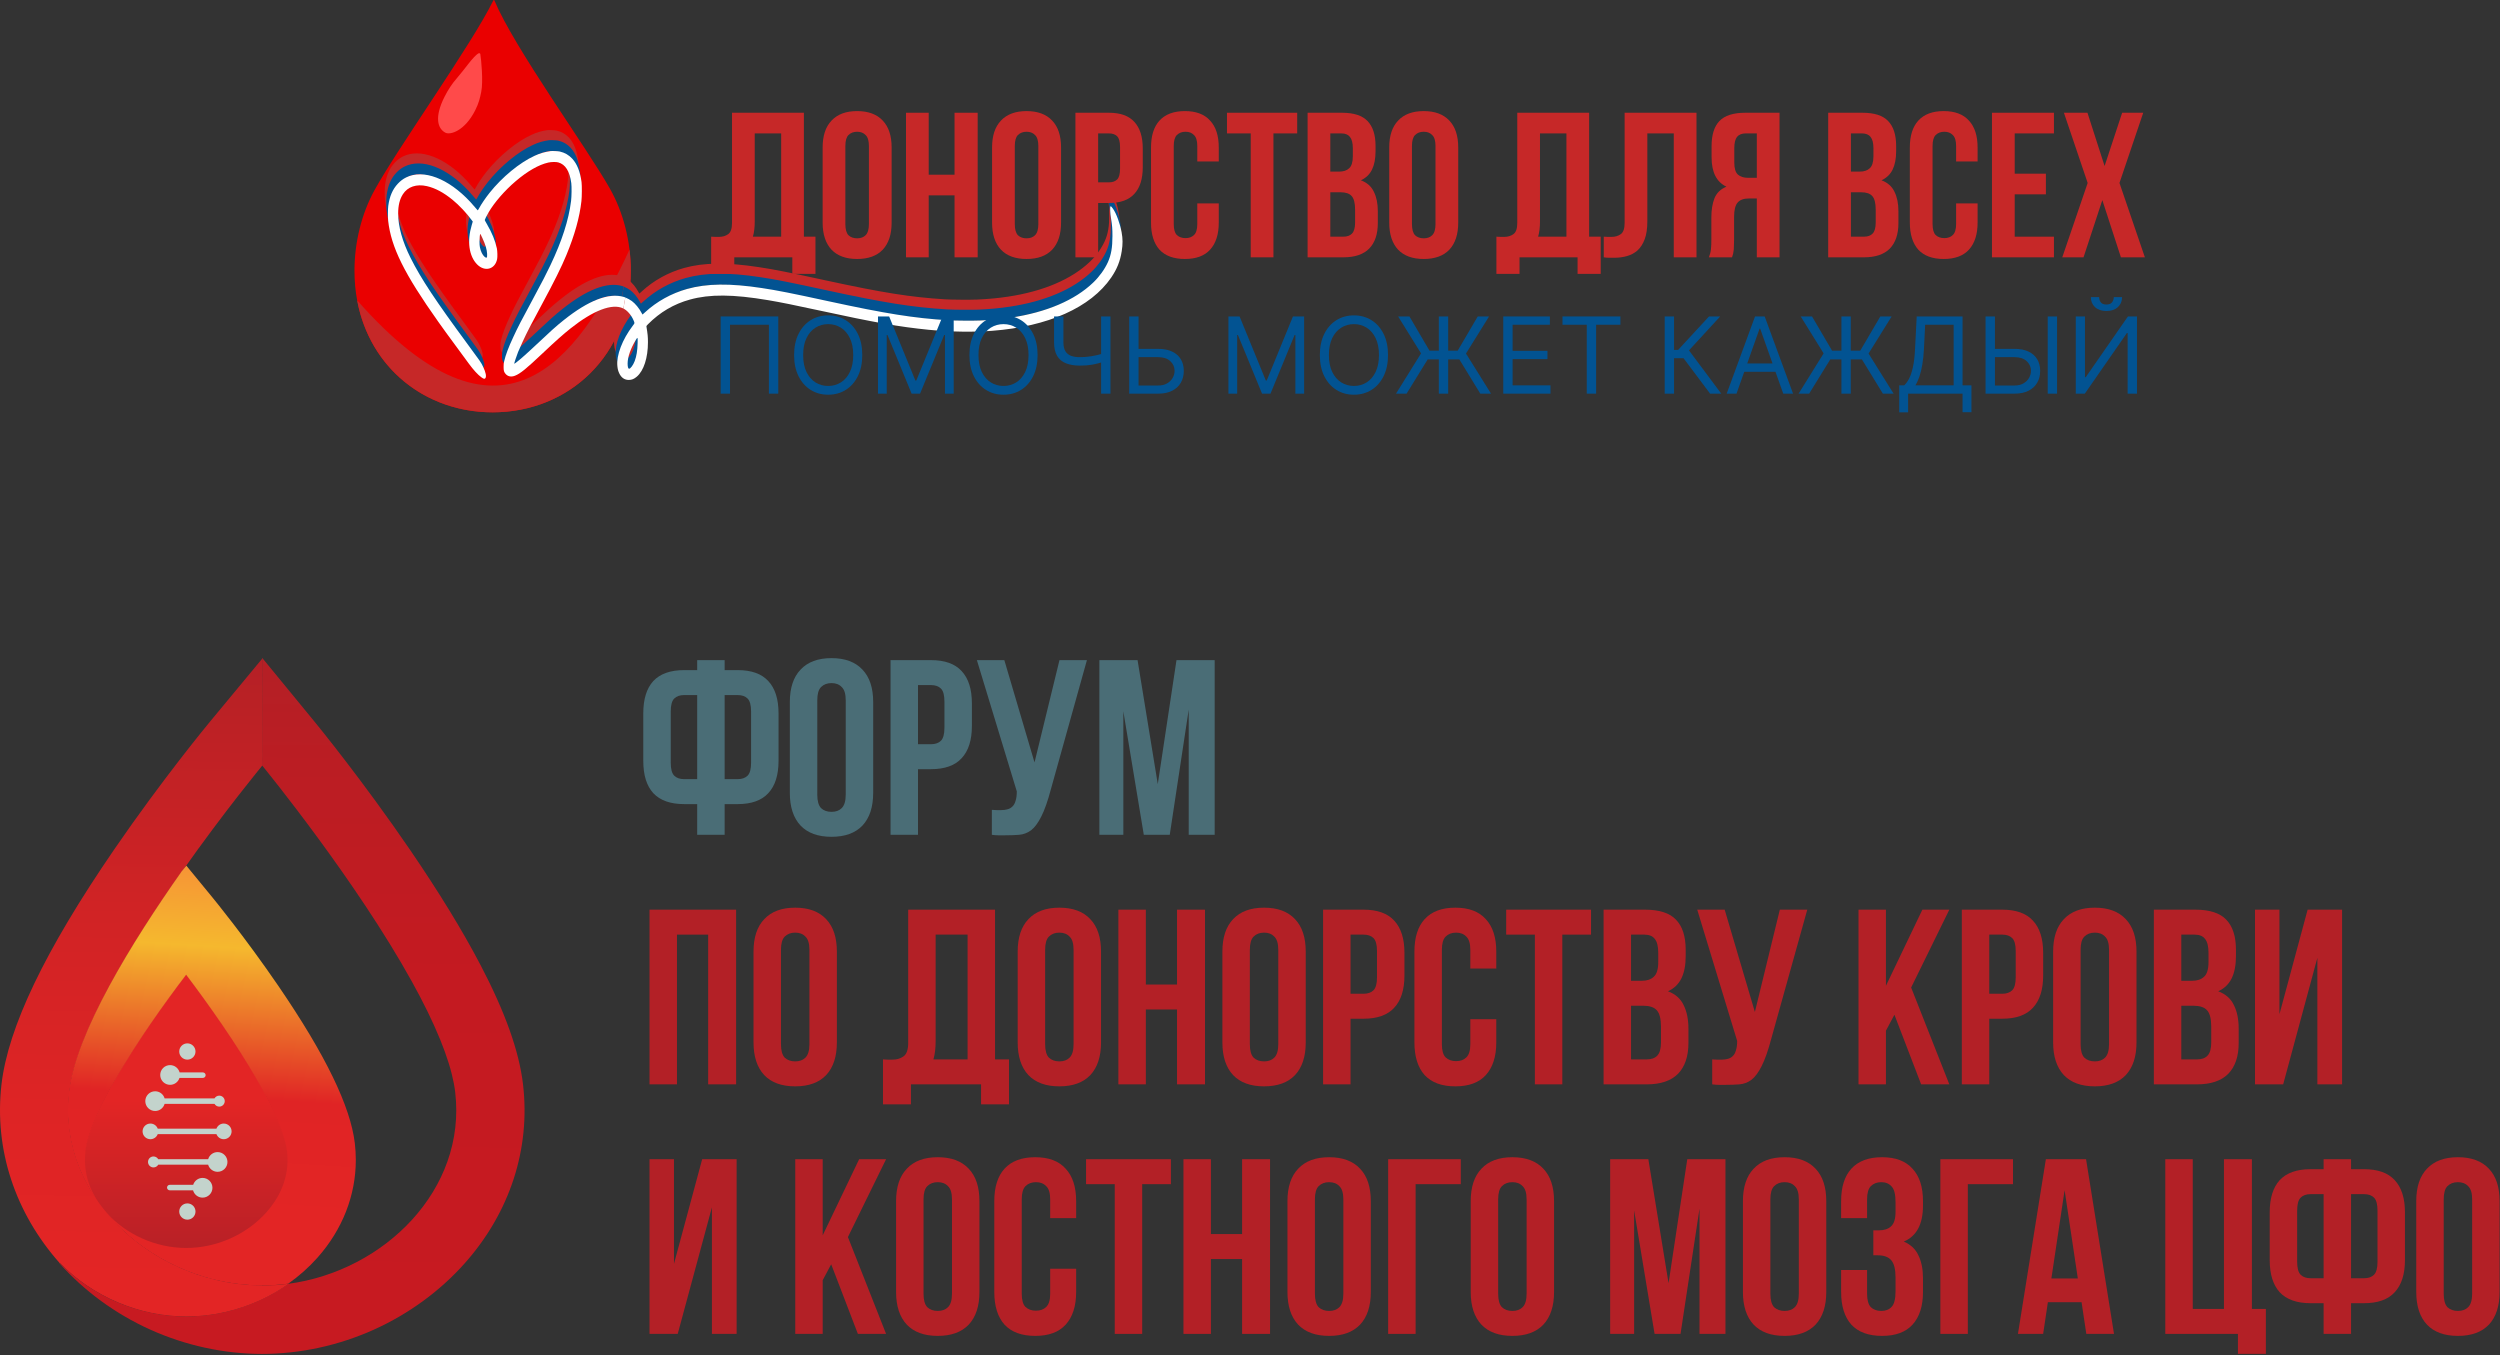 <?xml version="1.0" encoding="UTF-8"?> <svg xmlns="http://www.w3.org/2000/svg" width="1474" height="799" viewBox="0 0 1474 799" fill="none"><rect x="0" y="0" width="1474" height="799" fill="#333333" stroke="none"/><path d="M109.795 574.102C103.503 582.383 95.941 592.654 88.33 603.761C77.591 619.431 52.355 658.141 49.939 679.048C48.038 695.511 55.581 707.883 62.239 715.359C74.055 728.63 91.854 736.551 109.857 736.551C127.86 736.551 145.739 728.605 157.568 715.291C164.201 707.828 171.701 695.486 169.775 679.091C168.976 672.279 163.625 651.322 131.353 604.046C123.705 592.84 116.106 582.463 109.795 574.102Z" fill="url(#paint0_linear_138_130)"></path><path d="M154.534 758V765.971C154.534 765.971 154.516 765.971 154.516 765.977V758H154.534Z" fill="url(#paint1_linear_138_130)"></path><path d="M154.678 388L185.637 425.724C186.77 427.1 213.698 459.989 241.913 501.283C258.783 525.972 272.643 548.621 283.122 568.599C297.812 596.616 306.073 619.743 308.371 639.305C312.848 677.382 300.648 714.852 274.024 744.822C259.539 761.124 241.09 774.624 220.653 783.866C199.838 793.288 176.973 798.265 154.529 798.265C132.086 798.265 109.295 793.3 88.518 783.91C68.13 774.699 49.7 761.235 35.227 744.983L35.251 744.562C54.431 764.415 82.015 776.168 109.834 776.168C125.273 776.168 140.632 772.554 154.529 765.953C154.529 765.946 154.536 765.946 154.542 765.946C159.93 763.386 165.095 760.374 169.962 756.946C226.586 749.415 275.133 701.364 268.395 644.01C267.998 640.632 267.317 637.061 266.382 633.33C265.849 631.197 265.23 629.016 264.537 626.778C263.149 622.315 261.459 617.666 259.502 612.869C257.303 607.476 254.776 601.897 251.989 596.207C249.203 590.517 246.156 584.703 242.91 578.845C210.137 519.6 157.558 454.999 154.659 451.454L154.529 451.293L154.678 388Z" fill="url(#paint2_linear_138_130)"></path><path d="M40.635 644.016L40.034 655.173C40.022 653.493 40.052 651.807 40.139 650.109C40.164 649.545 40.195 648.981 40.232 648.41C40.331 646.954 40.467 645.485 40.635 644.016Z" fill="url(#paint3_linear_138_130)"></path><path d="M154.505 757.841V765.819C140.607 772.42 125.249 776.034 109.809 776.034C81.99 776.034 54.406 764.281 35.227 744.428L40.039 655.033C40.039 655.479 40.045 655.932 40.057 656.378C40.076 657.203 40.1 658.027 40.15 658.851C40.15 658.982 40.156 659.112 40.169 659.236C40.187 659.614 40.206 659.998 40.237 660.376C40.261 660.823 40.292 661.263 40.336 661.703C40.367 662.143 40.404 662.583 40.453 663.017C40.491 663.457 40.534 663.891 40.59 664.331C40.633 664.771 40.683 665.205 40.745 665.645C40.794 666.079 40.856 666.513 40.918 666.947C40.974 667.362 41.036 667.777 41.104 668.193C41.11 668.242 41.116 668.292 41.122 668.335C41.178 668.695 41.234 669.048 41.296 669.401C41.314 669.488 41.327 669.569 41.339 669.649C41.407 670.046 41.475 670.436 41.556 670.827C41.63 671.261 41.711 671.689 41.804 672.11C41.884 672.538 41.971 672.965 42.07 673.387C42.157 673.815 42.249 674.236 42.355 674.658C42.448 675.079 42.547 675.501 42.652 675.922C42.751 676.344 42.863 676.765 42.974 677.18C43.073 677.565 43.172 677.949 43.284 678.333C43.408 678.786 43.531 679.238 43.668 679.685C43.785 680.1 43.909 680.515 44.039 680.924C44.175 681.383 44.318 681.835 44.467 682.288C44.584 682.654 44.708 683.026 44.832 683.391C45.247 684.619 45.687 685.833 46.151 687.036C46.3 687.439 46.461 687.842 46.622 688.238C46.783 688.641 46.944 689.038 47.111 689.435C47.278 689.838 47.445 690.228 47.613 690.619C47.78 691.015 47.953 691.412 48.133 691.803C48.306 692.193 48.486 692.584 48.672 692.974C49.031 693.755 49.409 694.536 49.793 695.305C50.17 696.067 50.561 696.83 50.963 697.58C51.093 697.834 51.229 698.082 51.359 698.323C51.508 698.602 51.663 698.881 51.818 699.154C52.784 700.902 53.8 702.619 54.871 704.305C55.1 704.671 55.335 705.03 55.571 705.39C55.849 705.824 56.134 706.257 56.425 706.679C56.617 706.97 56.816 707.255 57.014 707.547C57.261 707.906 57.509 708.26 57.757 708.607C58.005 708.96 58.252 709.307 58.512 709.66C58.76 710.008 59.02 710.361 59.28 710.708C60.092 711.799 60.922 712.871 61.776 713.931C62.011 714.223 62.247 714.514 62.488 714.805C62.761 715.14 63.04 715.475 63.324 715.809C64.928 717.712 66.601 719.566 68.335 721.357C68.638 721.673 68.948 721.989 69.257 722.299C70.626 723.681 72.026 725.033 73.463 726.334C73.735 726.589 74.007 726.836 74.28 727.078C75.265 727.965 76.262 728.826 77.271 729.669C77.612 729.954 77.952 730.233 78.293 730.512C79.241 731.287 80.201 732.049 81.173 732.787C81.445 732.998 81.718 733.208 81.996 733.413C82.157 733.537 82.312 733.655 82.467 733.766C82.82 734.033 83.179 734.293 83.538 734.554C83.823 734.764 84.102 734.969 84.387 735.167C84.746 735.428 85.112 735.682 85.477 735.936C87.372 737.262 89.311 738.533 91.286 739.742C91.664 739.977 92.042 740.213 92.426 740.436C92.809 740.671 93.194 740.895 93.578 741.118C95.888 742.475 98.247 743.752 100.65 744.955C101.046 745.159 101.449 745.358 101.851 745.55C103.474 746.343 105.115 747.099 106.769 747.818C107.177 747.992 107.58 748.165 107.989 748.333C109.648 749.033 111.321 749.696 113.011 750.323C113.81 750.62 114.609 750.905 115.414 751.184C115.464 751.203 115.513 751.215 115.563 751.234C115.99 751.382 116.417 751.525 116.845 751.668C118.133 752.101 119.427 752.504 120.728 752.889C121.161 753.019 121.595 753.149 122.035 753.267C123.8 753.775 125.577 754.234 127.361 754.655C128.197 754.854 129.026 755.04 129.863 755.219C130.785 755.418 131.714 755.604 132.637 755.777C133.485 755.938 134.34 756.087 135.195 756.23C135.845 756.341 136.495 756.44 137.146 756.54L138.037 756.67C139.48 756.874 140.93 757.054 142.379 757.203C143.19 757.29 144.001 757.37 144.819 757.438C148.027 757.705 151.26 757.841 154.505 757.841Z" fill="url(#paint4_linear_138_130)"></path><path d="M154.522 757.827C159.705 757.827 164.851 757.48 169.935 756.798C165.068 760.226 159.903 763.238 154.516 765.798V757.827H154.522Z" fill="url(#paint5_linear_138_130)"></path><path d="M243.383 578.91C246.628 584.768 249.675 590.582 252.461 596.272C249.668 590.582 246.622 584.768 243.383 578.91Z" fill="url(#paint6_linear_138_130)"></path><path d="M259.391 612.765C261.348 617.562 263.038 622.211 264.425 626.674C263.038 622.211 261.341 617.562 259.391 612.765Z" fill="url(#paint7_linear_138_130)"></path><path d="M266.845 633.339C266.307 631.207 265.694 629.025 265 626.787C265.694 629.025 266.313 631.207 266.845 633.339Z" fill="url(#paint8_linear_138_130)"></path><path d="M154.876 388L154.727 451.293C154.727 451.293 132.345 478.306 107.394 513.749C77.927 555.607 44.875 609.23 40.862 644.01C40.694 645.479 40.558 646.948 40.459 648.404C40.422 648.975 40.391 649.539 40.366 650.103C40.28 651.801 40.249 653.487 40.261 655.167C40.267 655.613 40.273 656.066 40.28 656.512C40.298 657.336 40.329 658.161 40.373 658.985C40.373 659.115 40.379 659.246 40.391 659.37C40.41 659.748 40.434 660.132 40.459 660.51C40.49 660.95 40.521 661.39 40.558 661.837C40.595 662.277 40.633 662.717 40.676 663.151C40.719 663.591 40.763 664.031 40.812 664.465C40.862 664.905 40.911 665.339 40.967 665.779C41.023 666.213 41.078 666.647 41.14 667.08C41.202 667.496 41.258 667.911 41.326 668.326C41.332 668.376 41.339 668.426 41.345 668.469C41.407 668.822 41.462 669.182 41.518 669.535C41.537 669.622 41.549 669.702 41.562 669.783C41.63 670.18 41.704 670.57 41.778 670.961C41.853 671.388 41.939 671.816 42.026 672.244C42.106 672.672 42.199 673.093 42.292 673.521C42.379 673.948 42.478 674.37 42.577 674.791C42.67 675.213 42.775 675.634 42.874 676.056C42.98 676.477 43.085 676.899 43.197 677.314C43.296 677.699 43.401 678.083 43.506 678.467C43.63 678.92 43.754 679.372 43.89 679.818C44.008 680.234 44.132 680.649 44.262 681.058C44.398 681.517 44.54 681.969 44.689 682.422C44.807 682.794 44.931 683.159 45.054 683.525C45.469 684.752 45.909 685.967 46.373 687.17C46.528 687.573 46.683 687.969 46.844 688.372C47.005 688.769 47.166 689.172 47.333 689.569C47.501 689.971 47.668 690.362 47.835 690.753C48.008 691.149 48.182 691.546 48.355 691.936C48.535 692.327 48.715 692.717 48.894 693.108C49.253 693.889 49.631 694.67 50.015 695.439C50.393 696.201 50.783 696.957 51.185 697.713C51.316 697.968 51.452 698.215 51.582 698.457C51.73 698.736 51.885 699.009 52.04 699.288C53.006 701.036 54.022 702.753 55.093 704.439C55.322 704.798 55.558 705.164 55.793 705.524C56.072 705.957 56.357 706.391 56.648 706.813C56.84 707.098 57.038 707.389 57.236 707.681C57.484 708.04 57.732 708.393 57.979 708.74C58.227 709.094 58.481 709.447 58.735 709.794C58.989 710.148 59.243 710.495 59.503 710.842C60.314 711.933 61.144 713.005 61.999 714.065C62.234 714.363 62.469 714.654 62.711 714.939C62.983 715.274 63.262 715.608 63.547 715.943C65.151 717.846 66.823 719.699 68.557 721.491C68.861 721.807 69.17 722.123 69.48 722.433C70.848 723.815 72.248 725.166 73.685 726.468C73.957 726.722 74.224 726.97 74.502 727.212C75.487 728.098 76.484 728.96 77.494 729.803C77.834 730.082 78.175 730.367 78.515 730.646C79.463 731.421 80.423 732.183 81.395 732.921C81.668 733.132 81.946 733.342 82.219 733.547C82.38 733.671 82.535 733.789 82.69 733.9C83.049 734.167 83.402 734.427 83.761 734.687C84.046 734.898 84.325 735.103 84.609 735.301C84.969 735.561 85.334 735.815 85.699 736.07C87.594 737.396 89.533 738.667 91.508 739.875C91.886 740.111 92.264 740.34 92.648 740.57C93.032 740.799 93.416 741.028 93.8 741.252C96.11 742.609 98.469 743.886 100.872 745.088C101.269 745.293 101.671 745.491 102.074 745.683C103.696 746.477 105.338 747.233 106.991 747.952C107.4 748.126 107.802 748.299 108.211 748.467C109.871 749.167 111.543 749.83 113.234 750.456C114.033 750.748 114.831 751.039 115.637 751.318C115.686 751.336 115.736 751.349 115.785 751.367C116.213 751.516 116.64 751.659 117.067 751.801C118.355 752.235 119.65 752.638 120.95 753.022C121.384 753.153 121.817 753.277 122.257 753.401C124.022 753.909 125.799 754.368 127.583 754.789C128.413 754.987 129.249 755.173 130.085 755.353C131.008 755.551 131.937 755.737 132.859 755.911C133.708 756.072 134.563 756.221 135.417 756.363C136.067 756.475 136.718 756.574 137.368 756.673L138.26 756.804C139.703 757.008 141.152 757.188 142.601 757.337C143.412 757.423 144.224 757.504 145.041 757.572C148.249 757.839 151.482 757.975 154.727 757.975H154.746C159.929 757.975 165.076 757.628 170.16 756.946C165.292 760.374 160.127 763.386 154.739 765.946C154.733 765.946 154.727 765.946 154.727 765.953C140.83 772.554 125.471 776.168 110.032 776.168C82.213 776.168 54.629 764.415 35.449 744.562L35.424 744.983C8.751 715.026 -3.518 677.525 0.873 639.392C4.762 605.691 26.519 560.343 67.386 500.763C95.633 459.574 122.61 426.945 123.743 425.575L154.876 388Z" fill="url(#paint9_linear_138_130)"></path><path d="M209.212 674.107C206.654 652.313 191.927 621.99 164.194 581.402C144.711 552.889 126.144 530.215 125.364 529.26L109.881 510.398L107.169 513.671C77.702 555.53 44.65 609.153 40.637 643.932C33.434 706.456 91.618 757.898 154.502 757.898C159.692 757.898 164.845 757.551 169.935 756.869C176.258 752.412 182.08 747.261 187.208 741.484C201.947 724.897 209.788 704.752 209.788 683.906C209.788 680.652 209.596 677.386 209.212 674.107ZM157.128 714.713C145.398 727.916 127.711 735.8 109.807 735.8C91.903 735.8 74.302 727.94 62.585 714.781C55.983 707.368 48.508 695.101 50.391 678.768C52.781 658.04 77.808 619.647 88.46 604.107C96.009 593.092 103.509 582.902 109.751 574.689C116.012 582.983 123.543 593.278 131.13 604.386C163.135 651.271 168.437 672.055 169.235 678.811C171.143 695.07 163.705 707.312 157.128 714.713Z" fill="url(#paint10_linear_138_130)"></path><path fill-rule="evenodd" clip-rule="evenodd" d="M111.89 618.573C112.664 618.573 113.296 619.205 113.296 619.98C113.296 620.755 112.664 621.387 111.89 621.387C111.116 621.387 110.484 620.755 110.484 619.98C110.484 619.205 111.116 618.573 111.89 618.573Z" fill="#C3D3CC"></path><path fill-rule="evenodd" clip-rule="evenodd" d="M100.217 631.995C101.177 631.995 101.957 632.776 101.957 633.731C101.957 634.685 101.177 635.472 100.217 635.472C99.257 635.472 98.477 634.691 98.477 633.731C98.477 632.77 99.257 631.995 100.217 631.995Z" fill="#C3D3CC"></path><path fill-rule="evenodd" clip-rule="evenodd" d="M91.616 647.22C92.694 647.22 93.561 648.094 93.561 649.166C93.561 650.238 92.688 651.112 91.616 651.112C90.545 651.112 89.672 650.238 89.672 649.166C89.672 648.094 90.545 647.22 91.616 647.22Z" fill="#C3D3CC"></path><path d="M131.429 668.92C132.387 668.92 133.163 668.143 133.163 667.185C133.163 666.226 132.387 665.449 131.429 665.449C130.472 665.449 129.695 666.226 129.695 667.185C129.695 668.143 130.472 668.92 131.429 668.92Z" fill="#C3D3CC"></path><path d="M88.203 668.92C89.16 668.92 89.937 668.143 89.937 667.185C89.937 666.226 89.16 665.449 88.203 665.449C87.245 665.449 86.469 666.226 86.469 667.185C86.469 668.143 87.245 668.92 88.203 668.92Z" fill="#C3D3CC"></path><path fill-rule="evenodd" clip-rule="evenodd" d="M92.999 665.444H127.612C128.268 663.69 129.953 662.444 131.935 662.444C134.48 662.444 136.549 664.508 136.549 667.062C136.549 669.616 134.486 671.68 131.935 671.68C129.959 671.68 128.268 670.434 127.612 668.68H92.999C92.343 670.434 90.658 671.68 88.676 671.68C86.131 671.68 84.062 669.616 84.062 667.062C84.062 664.508 86.125 662.444 88.676 662.444C90.652 662.444 92.343 663.69 92.999 665.444Z" fill="#C3D3CC"></path><path fill-rule="evenodd" clip-rule="evenodd" d="M97.053 647.61H126.476C127.034 646.643 128.08 645.993 129.275 645.993C131.059 645.993 132.508 647.443 132.508 649.228C132.508 651.013 131.059 652.464 129.275 652.464C128.08 652.464 127.034 651.813 126.476 650.846H97.053C96.353 653.27 94.118 655.042 91.473 655.042C88.265 655.042 85.664 652.439 85.664 649.228C85.664 646.017 88.265 643.414 91.473 643.414C94.124 643.414 96.353 645.187 97.053 647.61Z" fill="#C3D3CC"></path><path fill-rule="evenodd" clip-rule="evenodd" d="M105.895 632.302H119.631C120.523 632.302 121.247 633.034 121.247 633.92C121.247 634.807 120.517 635.538 119.631 635.538H105.827C105.09 637.9 102.885 639.617 100.278 639.617C97.07 639.617 94.469 637.013 94.469 633.802C94.469 630.592 97.07 627.988 100.278 627.988C102.972 627.988 105.232 629.817 105.895 632.302Z" fill="#C3D3CC"></path><path fill-rule="evenodd" clip-rule="evenodd" d="M110.473 615.168C113.117 615.168 115.266 617.313 115.266 619.966C115.266 622.619 113.123 624.763 110.473 624.763C107.822 624.763 105.68 622.619 105.68 619.966C105.68 617.313 107.822 615.168 110.473 615.168Z" fill="#C3D3CC"></path><path fill-rule="evenodd" clip-rule="evenodd" d="M128.437 686.971C127.359 686.971 126.492 686.097 126.492 685.024C126.492 683.952 127.365 683.078 128.437 683.078C129.508 683.078 130.381 683.952 130.381 685.024C130.381 686.097 129.508 686.971 128.437 686.971Z" fill="#C3D3CC"></path><path fill-rule="evenodd" clip-rule="evenodd" d="M122.721 686.703H93.298C92.74 687.67 91.694 688.321 90.498 688.321C88.715 688.321 87.266 686.871 87.266 685.086C87.266 683.301 88.715 681.85 90.498 681.85C91.694 681.85 92.74 682.501 93.298 683.468H122.721C123.421 681.044 125.656 679.271 128.301 679.271C131.509 679.271 134.11 681.875 134.11 685.086C134.11 688.296 131.509 690.9 128.301 690.9C125.65 690.9 123.421 689.127 122.721 686.703Z" fill="#C3D3CC"></path><path fill-rule="evenodd" clip-rule="evenodd" d="M119.428 702.18C118.468 702.18 117.688 701.399 117.688 700.445C117.688 699.49 118.468 698.703 119.428 698.703C120.388 698.703 121.162 699.484 121.162 700.445C121.162 701.406 120.381 702.18 119.428 702.18Z" fill="#C3D3CC"></path><path fill-rule="evenodd" clip-rule="evenodd" d="M113.829 701.81H100.093C99.201 701.81 98.477 701.079 98.477 700.193C98.477 699.306 99.207 698.575 100.093 698.575H113.897C114.634 696.213 116.839 694.496 119.446 694.496C122.654 694.496 125.255 697.099 125.255 700.31C125.255 703.521 122.654 706.124 119.446 706.124C116.752 706.124 114.492 704.296 113.829 701.81Z" fill="#C3D3CC"></path><path fill-rule="evenodd" clip-rule="evenodd" d="M107.882 715.74C107.108 715.74 106.477 715.108 106.477 714.333C106.477 713.558 107.108 712.926 107.882 712.926C108.656 712.926 109.288 713.558 109.288 714.333C109.288 715.108 108.656 715.74 107.882 715.74Z" fill="#C3D3CC"></path><path fill-rule="evenodd" clip-rule="evenodd" d="M110.473 719.117C107.829 719.117 105.68 716.972 105.68 714.319C105.68 711.666 107.822 709.521 110.473 709.521C113.123 709.521 115.266 711.666 115.266 714.319C115.266 716.972 113.123 719.117 110.473 719.117Z" fill="#C3D3CC"></path><path d="M411.061 474.104H403.411C395.269 474.104 389.188 471.946 385.166 467.63C381.243 463.314 379.281 456.987 379.281 448.65V420.548C379.281 412.211 381.243 405.884 385.166 401.568C389.188 397.252 395.269 395.094 403.411 395.094H411.061V389.209H427.246V395.094H434.897C443.038 395.094 449.07 397.252 452.994 401.568C457.015 405.884 459.026 412.211 459.026 420.548V448.65C459.026 456.987 457.015 463.314 452.994 467.63C449.07 471.946 443.038 474.104 434.897 474.104H427.246V492.201H411.061V474.104ZM427.246 409.808V459.391H434.897C437.447 459.391 439.409 458.704 440.782 457.331C442.155 455.958 442.842 453.407 442.842 449.68V419.518C442.842 415.791 442.155 413.241 440.782 411.867C439.409 410.494 437.447 409.808 434.897 409.808H427.246ZM403.411 409.808C400.86 409.808 398.899 410.494 397.525 411.867C396.152 413.241 395.466 415.791 395.466 419.518V449.68C395.466 453.407 396.152 455.958 397.525 457.331C398.899 458.704 400.86 459.391 403.411 459.391H411.061V409.808H403.411Z" fill="#4A6D76"></path><path d="M481.87 468.513C481.87 472.24 482.606 474.888 484.077 476.458C485.647 477.929 487.707 478.665 490.257 478.665C492.807 478.665 494.818 477.929 496.289 476.458C497.859 474.888 498.643 472.24 498.643 468.513V412.897C498.643 409.17 497.859 406.571 496.289 405.099C494.818 403.53 492.807 402.745 490.257 402.745C487.707 402.745 485.647 403.53 484.077 405.099C482.606 406.571 481.87 409.17 481.87 412.897V468.513ZM465.686 413.927C465.686 405.59 467.795 399.214 472.013 394.8C476.23 390.288 482.312 388.032 490.257 388.032C498.202 388.032 504.283 390.288 508.501 394.8C512.719 399.214 514.828 405.59 514.828 413.927V467.483C514.828 475.82 512.719 482.245 508.501 486.757C504.283 491.171 498.202 493.378 490.257 493.378C482.312 493.378 476.23 491.171 472.013 486.757C467.795 482.245 465.686 475.82 465.686 467.483V413.927Z" fill="#4A6D76"></path><path d="M548.896 389.209C557.038 389.209 563.07 391.367 566.993 395.683C571.015 399.999 573.026 406.325 573.026 414.663V428.052C573.026 436.389 571.015 442.716 566.993 447.032C563.07 451.347 557.038 453.505 548.896 453.505H541.246V492.201H525.061V389.209H548.896ZM541.246 403.922V438.792H548.896C551.447 438.792 553.408 438.106 554.782 436.732C556.155 435.359 556.841 432.809 556.841 429.082V413.633C556.841 409.906 556.155 407.355 554.782 405.982C553.408 404.609 551.447 403.922 548.896 403.922H541.246Z" fill="#4A6D76"></path><path d="M584.793 477.488C585.676 477.586 586.607 477.635 587.588 477.635C588.569 477.635 589.501 477.635 590.384 477.635C591.659 477.635 592.836 477.488 593.915 477.193C595.092 476.899 596.073 476.36 596.857 475.575C597.74 474.79 598.378 473.662 598.77 472.191C599.261 470.72 599.506 468.856 599.506 466.6L575.965 389.209H592.149L609.952 449.533L624.665 389.209H640.85L619.663 465.129C617.799 472.191 615.886 477.635 613.925 481.46C612.061 485.187 610.05 487.885 607.892 489.552C605.734 491.122 603.38 492.005 600.83 492.201C598.378 492.397 595.631 492.495 592.591 492.495C591.119 492.495 589.795 492.495 588.618 492.495C587.441 492.495 586.166 492.397 584.793 492.201V477.488Z" fill="#4A6D76"></path><path d="M682.625 462.333L693.66 389.209H716.171V492.201H700.87V418.341L689.688 492.201H674.386L662.321 419.371V492.201H648.197V389.209H670.708L682.625 462.333Z" fill="#4A6D76"></path><path d="M399.144 639.331H382.96V536.34H434.014V639.331H417.535V551.053H399.144V639.331Z" fill="#B32026"></path><path d="M460.462 615.643C460.462 619.371 461.197 622.019 462.669 623.588C464.238 625.06 466.298 625.795 468.848 625.795C471.398 625.795 473.409 625.06 474.88 623.588C476.45 622.019 477.235 619.371 477.235 615.643V560.028C477.235 556.301 476.45 553.701 474.88 552.23C473.409 550.661 471.398 549.876 468.848 549.876C466.298 549.876 464.238 550.661 462.669 552.23C461.197 553.701 460.462 556.301 460.462 560.028V615.643ZM444.277 561.058C444.277 552.72 446.386 546.345 450.604 541.931C454.822 537.419 460.903 535.163 468.848 535.163C476.793 535.163 482.875 537.419 487.092 541.931C491.31 546.345 493.419 552.72 493.419 561.058V614.613C493.419 622.951 491.31 629.375 487.092 633.887C482.875 638.301 476.793 640.508 468.848 640.508C460.903 640.508 454.822 638.301 450.604 633.887C446.386 629.375 444.277 622.951 444.277 614.613V561.058Z" fill="#B32026"></path><path d="M520.613 624.618C521.496 624.716 522.427 624.765 523.408 624.765C524.389 624.765 525.321 624.765 526.204 624.765C528.754 624.765 530.912 624.128 532.677 622.853C534.541 621.577 535.473 618.929 535.473 614.908V536.34H586.674V624.618H594.914V651.102H578.435V639.331H537.091V651.102H520.613V624.618ZM551.657 613.731C551.657 618.046 551.216 621.676 550.333 624.618H570.49V551.053H551.657V613.731Z" fill="#B32026"></path><path d="M616.213 615.643C616.213 619.371 616.949 622.019 618.42 623.588C619.99 625.06 622.049 625.795 624.6 625.795C627.15 625.795 629.161 625.06 630.632 623.588C632.201 622.019 632.986 619.371 632.986 615.643V560.028C632.986 556.301 632.201 553.701 630.632 552.23C629.161 550.661 627.15 549.876 624.6 549.876C622.049 549.876 619.99 550.661 618.42 552.23C616.949 553.701 616.213 556.301 616.213 560.028V615.643ZM600.029 561.058C600.029 552.72 602.138 546.345 606.355 541.931C610.573 537.419 616.655 535.163 624.6 535.163C632.545 535.163 638.626 537.419 642.844 541.931C647.062 546.345 649.17 552.72 649.17 561.058V614.613C649.17 622.951 647.062 629.375 642.844 633.887C638.626 638.301 632.545 640.508 624.6 640.508C616.655 640.508 610.573 638.301 606.355 633.887C602.138 629.375 600.029 622.951 600.029 614.613V561.058Z" fill="#B32026"></path><path d="M675.588 639.331H659.404V536.34H675.588V580.479H693.98V536.34H710.458V639.331H693.98V595.192H675.588V639.331Z" fill="#B32026"></path><path d="M736.906 615.643C736.906 619.371 737.642 622.019 739.113 623.588C740.683 625.06 742.742 625.795 745.293 625.795C747.843 625.795 749.854 625.06 751.325 623.588C752.894 622.019 753.679 619.371 753.679 615.643V560.028C753.679 556.301 752.894 553.701 751.325 552.23C749.854 550.661 747.843 549.876 745.293 549.876C742.742 549.876 740.683 550.661 739.113 552.23C737.642 553.701 736.906 556.301 736.906 560.028V615.643ZM720.722 561.058C720.722 552.72 722.831 546.345 727.048 541.931C731.266 537.419 737.348 535.163 745.293 535.163C753.238 535.163 759.319 537.419 763.537 541.931C767.755 546.345 769.863 552.72 769.863 561.058V614.613C769.863 622.951 767.755 629.375 763.537 633.887C759.319 638.301 753.238 640.508 745.293 640.508C737.348 640.508 731.266 638.301 727.048 633.887C722.831 629.375 720.722 622.951 720.722 614.613V561.058Z" fill="#B32026"></path><path d="M803.932 536.34C812.073 536.34 818.106 538.498 822.029 542.814C826.051 547.129 828.062 553.456 828.062 561.793V575.182C828.062 583.52 826.051 589.846 822.029 594.162C818.106 598.478 812.073 600.636 803.932 600.636H796.281V639.331H780.097V536.34H803.932ZM796.281 551.053V585.923H803.932C806.483 585.923 808.444 585.236 809.817 583.863C811.191 582.49 811.877 579.94 811.877 576.212V560.764C811.877 557.036 811.191 554.486 809.817 553.113C808.444 551.74 806.483 551.053 803.932 551.053H796.281Z" fill="#B32026"></path><path d="M882.202 600.93V614.613C882.202 622.951 880.142 629.375 876.023 633.887C872.001 638.301 866.018 640.508 858.073 640.508C850.128 640.508 844.095 638.301 839.976 633.887C835.954 629.375 833.943 622.951 833.943 614.613V561.058C833.943 552.72 835.954 546.345 839.976 541.931C844.095 537.419 850.128 535.163 858.073 535.163C866.018 535.163 872.001 537.419 876.023 541.931C880.142 546.345 882.202 552.72 882.202 561.058V571.063H866.901V560.028C866.901 556.301 866.116 553.701 864.547 552.23C863.075 550.661 861.065 549.876 858.514 549.876C855.964 549.876 853.904 550.661 852.335 552.23C850.863 553.701 850.128 556.301 850.128 560.028V615.643C850.128 619.371 850.863 621.97 852.335 623.441C853.904 624.912 855.964 625.648 858.514 625.648C861.065 625.648 863.075 624.912 864.547 623.441C866.116 621.97 866.901 619.371 866.901 615.643V600.93H882.202Z" fill="#B32026"></path><path d="M888.043 536.34H938.067V551.053H921.147V639.331H904.963V551.053H888.043V536.34Z" fill="#B32026"></path><path d="M969.899 536.34C978.334 536.34 984.416 538.302 988.143 542.225C991.969 546.149 993.881 552.083 993.881 560.028V563.706C993.881 569.003 993.048 573.368 991.38 576.801C989.713 580.234 987.064 582.784 983.435 584.452C987.849 586.119 990.939 588.865 992.704 592.691C994.568 596.418 995.5 601.028 995.5 606.521V614.908C995.5 622.853 993.44 628.934 989.32 633.152C985.201 637.271 979.07 639.331 970.929 639.331H945.475V536.34H969.899ZM961.66 592.985V624.618H970.929C973.675 624.618 975.735 623.883 977.108 622.411C978.58 620.94 979.315 618.292 979.315 614.466V605.491C979.315 600.685 978.482 597.399 976.814 595.633C975.245 593.868 972.596 592.985 968.869 592.985H961.66ZM961.66 551.053V578.272H967.986C971.027 578.272 973.381 577.487 975.049 575.918C976.814 574.349 977.697 571.504 977.697 567.384V561.646C977.697 557.919 977.01 555.222 975.637 553.554C974.362 551.887 972.302 551.053 969.458 551.053H961.66Z" fill="#B32026"></path><path d="M1009.52 624.618C1010.4 624.716 1011.33 624.765 1012.31 624.765C1013.29 624.765 1014.23 624.765 1015.11 624.765C1016.38 624.765 1017.56 624.618 1018.64 624.324C1019.82 624.03 1020.8 623.49 1021.58 622.705C1022.46 621.921 1023.1 620.793 1023.49 619.321C1023.99 617.85 1024.23 615.987 1024.23 613.731L1000.69 536.34H1016.87L1034.68 596.663L1049.39 536.34H1065.57L1044.39 612.259C1042.52 619.321 1040.61 624.765 1038.65 628.591C1036.79 632.318 1034.77 635.015 1032.62 636.683C1030.46 638.252 1028.1 639.135 1025.55 639.331C1023.1 639.527 1020.36 639.626 1017.32 639.626C1015.84 639.626 1014.52 639.626 1013.34 639.626C1012.17 639.626 1010.89 639.527 1009.52 639.331V624.618Z" fill="#B32026"></path><path d="M1116.95 598.282L1111.95 607.698V639.331H1095.77V536.34H1111.95V581.215L1133.43 536.34H1149.32L1126.81 582.245L1149.32 639.331H1132.7L1116.95 598.282Z" fill="#B32026"></path><path d="M1180.52 536.34C1188.66 536.34 1194.7 538.498 1198.62 542.814C1202.64 547.129 1204.65 553.456 1204.65 561.793V575.182C1204.65 583.52 1202.64 589.846 1198.62 594.162C1194.7 598.478 1188.66 600.636 1180.52 600.636H1172.87V639.331H1156.69V536.34H1180.52ZM1172.87 551.053V585.923H1180.52C1183.07 585.923 1185.04 585.236 1186.41 583.863C1187.78 582.49 1188.47 579.94 1188.47 576.212V560.764C1188.47 557.036 1187.78 554.486 1186.41 553.113C1185.04 551.74 1183.07 551.053 1180.52 551.053H1172.87Z" fill="#B32026"></path><path d="M1226.72 615.643C1226.72 619.371 1227.45 622.019 1228.93 623.588C1230.5 625.06 1232.55 625.795 1235.11 625.795C1237.66 625.795 1239.67 625.06 1241.14 623.588C1242.71 622.019 1243.49 619.371 1243.49 615.643V560.028C1243.49 556.301 1242.71 553.701 1241.14 552.23C1239.67 550.661 1237.66 549.876 1235.11 549.876C1232.55 549.876 1230.5 550.661 1228.93 552.23C1227.45 553.701 1226.72 556.301 1226.72 560.028V615.643ZM1210.53 561.058C1210.53 552.72 1212.64 546.345 1216.86 541.931C1221.08 537.419 1227.16 535.163 1235.11 535.163C1243.05 535.163 1249.13 537.419 1253.35 541.931C1257.57 546.345 1259.68 552.72 1259.68 561.058V614.613C1259.68 622.951 1257.57 629.375 1253.35 633.887C1249.13 638.301 1243.05 640.508 1235.11 640.508C1227.16 640.508 1221.08 638.301 1216.86 633.887C1212.64 629.375 1210.53 622.951 1210.53 614.613V561.058Z" fill="#B32026"></path><path d="M1294.33 536.34C1302.77 536.34 1308.85 538.302 1312.58 542.225C1316.4 546.149 1318.32 552.083 1318.32 560.028V563.706C1318.32 569.003 1317.48 573.368 1315.81 576.801C1314.15 580.234 1311.5 582.784 1307.87 584.452C1312.28 586.119 1315.37 588.865 1317.14 592.691C1319 596.418 1319.93 601.028 1319.93 606.521V614.908C1319.93 622.853 1317.87 628.934 1313.75 633.152C1309.63 637.271 1303.5 639.331 1295.36 639.331H1269.91V536.34H1294.33ZM1286.09 592.985V624.618H1295.36C1298.11 624.618 1300.17 623.883 1301.54 622.411C1303.01 620.94 1303.75 618.292 1303.75 614.466V605.491C1303.75 600.685 1302.92 597.399 1301.25 595.633C1299.68 593.868 1297.03 592.985 1293.3 592.985H1286.09ZM1286.09 551.053V578.272H1292.42C1295.46 578.272 1297.82 577.487 1299.48 575.918C1301.25 574.349 1302.13 571.504 1302.13 567.384V561.646C1302.13 557.919 1301.44 555.222 1300.07 553.554C1298.8 551.887 1296.74 551.053 1293.89 551.053H1286.09Z" fill="#B32026"></path><path d="M1346.16 639.331H1329.54V536.34H1343.96V597.988L1360.58 536.34H1380.89V639.331H1366.32V564.736L1346.16 639.331Z" fill="#B32026"></path><path d="M399.585 786.462H382.96V683.47H397.378V745.118L414.004 683.47H434.308V786.462H419.742V711.867L399.585 786.462Z" fill="#B32026"></path><path d="M490.068 745.412L485.066 754.829V786.462H468.881V683.47H485.066V728.345L506.547 683.47H522.437L499.926 729.375L522.437 786.462H505.811L490.068 745.412Z" fill="#B32026"></path><path d="M544.516 762.774C544.516 766.501 545.251 769.149 546.723 770.719C548.292 772.19 550.352 772.926 552.902 772.926C555.452 772.926 557.463 772.19 558.935 770.719C560.504 769.149 561.289 766.501 561.289 762.774V707.158C561.289 703.431 560.504 700.832 558.935 699.361C557.463 697.791 555.452 697.006 552.902 697.006C550.352 697.006 548.292 697.791 546.723 699.361C545.251 700.832 544.516 703.431 544.516 707.158V762.774ZM528.331 708.188C528.331 699.851 530.44 693.475 534.658 689.061C538.876 684.549 544.957 682.293 552.902 682.293C560.847 682.293 566.929 684.549 571.146 689.061C575.364 693.475 577.473 699.851 577.473 708.188V761.744C577.473 770.081 575.364 776.506 571.146 781.018C566.929 785.432 560.847 787.639 552.902 787.639C544.957 787.639 538.876 785.432 534.658 781.018C530.44 776.506 528.331 770.081 528.331 761.744V708.188Z" fill="#B32026"></path><path d="M634.494 748.061V761.744C634.494 770.081 632.434 776.506 628.315 781.018C624.293 785.432 618.31 787.639 610.365 787.639C602.42 787.639 596.387 785.432 592.268 781.018C588.246 776.506 586.235 770.081 586.235 761.744V708.188C586.235 699.851 588.246 693.475 592.268 689.061C596.387 684.549 602.42 682.293 610.365 682.293C618.31 682.293 624.293 684.549 628.315 689.061C632.434 693.475 634.494 699.851 634.494 708.188V718.193H619.193V707.158C619.193 703.431 618.408 700.832 616.838 699.361C615.367 697.791 613.356 697.006 610.806 697.006C608.256 697.006 606.196 697.791 604.627 699.361C603.155 700.832 602.42 703.431 602.42 707.158V762.774C602.42 766.501 603.155 769.1 604.627 770.572C606.196 772.043 608.256 772.779 610.806 772.779C613.356 772.779 615.367 772.043 616.838 770.572C618.408 769.1 619.193 766.501 619.193 762.774V748.061H634.494Z" fill="#B32026"></path><path d="M640.335 683.47H690.359V698.183H673.439V786.462H657.255V698.183H640.335V683.47Z" fill="#B32026"></path><path d="M713.952 786.462H697.767V683.47H713.952V727.61H732.343V683.47H748.821V786.462H732.343V742.323H713.952V786.462Z" fill="#B32026"></path><path d="M775.269 762.774C775.269 766.501 776.005 769.149 777.476 770.719C779.046 772.19 781.106 772.926 783.656 772.926C786.206 772.926 788.217 772.19 789.688 770.719C791.258 769.149 792.042 766.501 792.042 762.774V707.158C792.042 703.431 791.258 700.832 789.688 699.361C788.217 697.791 786.206 697.006 783.656 697.006C781.106 697.006 779.046 697.791 777.476 699.361C776.005 700.832 775.269 703.431 775.269 707.158V762.774ZM759.085 708.188C759.085 699.851 761.194 693.475 765.412 689.061C769.629 684.549 775.711 682.293 783.656 682.293C791.601 682.293 797.682 684.549 801.9 689.061C806.118 693.475 808.227 699.851 808.227 708.188V761.744C808.227 770.081 806.118 776.506 801.9 781.018C797.682 785.432 791.601 787.639 783.656 787.639C775.711 787.639 769.629 785.432 765.412 781.018C761.194 776.506 759.085 770.081 759.085 761.744V708.188Z" fill="#B32026"></path><path d="M834.645 786.462H818.46V683.47H861.275V698.183H834.645V786.462Z" fill="#B32026"></path><path d="M883.318 762.774C883.318 766.501 884.054 769.149 885.525 770.719C887.095 772.19 889.155 772.926 891.705 772.926C894.255 772.926 896.266 772.19 897.737 770.719C899.307 769.149 900.091 766.501 900.091 762.774V707.158C900.091 703.431 899.307 700.832 897.737 699.361C896.266 697.791 894.255 697.006 891.705 697.006C889.155 697.006 887.095 697.791 885.525 699.361C884.054 700.832 883.318 703.431 883.318 707.158V762.774ZM867.134 708.188C867.134 699.851 869.243 693.475 873.461 689.061C877.678 684.549 883.76 682.293 891.705 682.293C899.65 682.293 905.731 684.549 909.949 689.061C914.167 693.475 916.276 699.851 916.276 708.188V761.744C916.276 770.081 914.167 776.506 909.949 781.018C905.731 785.432 899.65 787.639 891.705 787.639C883.76 787.639 877.678 785.432 873.461 781.018C869.243 776.506 867.134 770.081 867.134 761.744V708.188Z" fill="#B32026"></path><path d="M983.783 756.594L994.818 683.47H1017.33V786.462H1002.03V712.602L990.846 786.462H975.544L963.479 713.632V786.462H949.355V683.47H971.866L983.783 756.594Z" fill="#B32026"></path><path d="M1043.81 762.774C1043.81 766.501 1044.55 769.149 1046.02 770.719C1047.59 772.19 1049.65 772.926 1052.2 772.926C1054.75 772.926 1056.76 772.19 1058.23 770.719C1059.8 769.149 1060.58 766.501 1060.58 762.774V707.158C1060.58 703.431 1059.8 700.832 1058.23 699.361C1056.76 697.791 1054.75 697.006 1052.2 697.006C1049.65 697.006 1047.59 697.791 1046.02 699.361C1044.55 700.832 1043.81 703.431 1043.81 707.158V762.774ZM1027.63 708.188C1027.63 699.851 1029.74 693.475 1033.95 689.061C1038.17 684.549 1044.25 682.293 1052.2 682.293C1060.14 682.293 1066.22 684.549 1070.44 689.061C1074.66 693.475 1076.77 699.851 1076.77 708.188V761.744C1076.77 770.081 1074.66 776.506 1070.44 781.018C1066.22 785.432 1060.14 787.639 1052.2 787.639C1044.25 787.639 1038.17 785.432 1033.95 781.018C1029.74 776.506 1027.63 770.081 1027.63 761.744V708.188Z" fill="#B32026"></path><path d="M1117.61 708.777C1117.61 704.167 1116.82 701.077 1115.25 699.508C1113.78 697.84 1111.77 697.006 1109.22 697.006C1106.67 697.006 1104.61 697.791 1103.04 699.361C1101.57 700.832 1100.83 703.431 1100.83 707.158V718.193H1085.53V708.188C1085.53 699.851 1087.54 693.475 1091.56 689.061C1095.68 684.549 1101.72 682.293 1109.66 682.293C1117.61 682.293 1123.59 684.549 1127.61 689.061C1131.73 693.475 1133.79 699.851 1133.79 708.188V710.837C1133.79 721.822 1130.01 728.885 1122.46 732.024C1126.58 733.789 1129.47 736.535 1131.14 740.263C1132.91 743.892 1133.79 748.355 1133.79 753.652V761.744C1133.79 770.081 1131.73 776.506 1127.61 781.018C1123.59 785.432 1117.61 787.639 1109.66 787.639C1101.72 787.639 1095.68 785.432 1091.56 781.018C1087.54 776.506 1085.53 770.081 1085.53 761.744V748.796H1100.83V762.774C1100.83 766.501 1101.57 769.149 1103.04 770.719C1104.61 772.19 1106.67 772.926 1109.22 772.926C1111.77 772.926 1113.78 772.141 1115.25 770.572C1116.82 769.002 1117.61 765.913 1117.61 761.302V753.21C1117.61 748.404 1116.77 745.02 1115.1 743.058C1113.44 741.097 1110.74 740.116 1107.01 740.116H1104.51V725.403H1107.89C1110.94 725.403 1113.29 724.618 1114.96 723.049C1116.72 721.479 1117.61 718.635 1117.61 714.515V708.777Z" fill="#B32026"></path><path d="M1160.23 786.462H1144.04V683.47H1186.86V698.183H1160.23V786.462Z" fill="#B32026"></path><path d="M1246.42 786.462H1230.09L1227.29 767.776H1207.43L1204.64 786.462H1189.78L1206.25 683.47H1229.94L1246.42 786.462ZM1209.49 753.799H1225.09L1217.29 701.715L1209.49 753.799Z" fill="#B32026"></path><path d="M1292.85 771.749H1311.24V683.47H1327.72V771.749H1335.96V798.232H1319.48V786.462H1276.66V683.47H1292.85V771.749Z" fill="#B32026"></path><path d="M1370 768.365H1362.35C1354.2 768.365 1348.12 766.207 1344.1 761.891C1340.18 757.575 1338.22 751.249 1338.22 742.911V714.809C1338.22 706.472 1340.18 700.145 1344.1 695.829C1348.12 691.514 1354.2 689.356 1362.35 689.356H1370V683.47H1386.18V689.356H1393.83C1401.97 689.356 1408.01 691.514 1411.93 695.829C1415.95 700.145 1417.96 706.472 1417.96 714.809V742.911C1417.96 751.249 1415.95 757.575 1411.93 761.891C1408.01 766.207 1401.97 768.365 1393.83 768.365H1386.18V786.462H1370V768.365ZM1386.18 704.069V753.652H1393.83C1396.38 753.652 1398.34 752.965 1399.72 751.592C1401.09 750.219 1401.78 747.668 1401.78 743.941V713.779C1401.78 710.052 1401.09 707.502 1399.72 706.129C1398.34 704.755 1396.38 704.069 1393.83 704.069H1386.18ZM1362.35 704.069C1359.8 704.069 1357.83 704.755 1356.46 706.129C1355.09 707.502 1354.4 710.052 1354.4 713.779V743.941C1354.4 747.668 1355.09 750.219 1356.46 751.592C1357.83 752.965 1359.8 753.652 1362.35 753.652H1370V704.069H1362.35Z" fill="#B32026"></path><path d="M1440.81 762.774C1440.81 766.501 1441.54 769.149 1443.01 770.719C1444.58 772.19 1446.64 772.926 1449.19 772.926C1451.74 772.926 1453.75 772.19 1455.22 770.719C1456.79 769.149 1457.58 766.501 1457.58 762.774V707.158C1457.58 703.431 1456.79 700.832 1455.22 699.361C1453.75 697.791 1451.74 697.006 1449.19 697.006C1446.64 697.006 1444.58 697.791 1443.01 699.361C1441.54 700.832 1440.81 703.431 1440.81 707.158V762.774ZM1424.62 708.188C1424.62 699.851 1426.73 693.475 1430.95 689.061C1435.17 684.549 1441.25 682.293 1449.19 682.293C1457.14 682.293 1463.22 684.549 1467.44 689.061C1471.65 693.475 1473.76 699.851 1473.76 708.188V761.744C1473.76 770.081 1471.65 776.506 1467.44 781.018C1463.22 785.432 1457.14 787.639 1449.19 787.639C1441.25 787.639 1435.17 785.432 1430.95 781.018C1426.73 776.506 1424.62 770.081 1424.62 761.744V708.188Z" fill="#B32026"></path><path d="M371.919 159.645C371.919 209.38 335.447 243.099 290.46 243.099C245.472 243.099 209 209.38 209 159.645C209 142.62 213.292 125.883 220.724 112.294C234.344 87.412 277.923 26.631 290.852 0.291C291.042 -0.085 291.353 -0.099 291.502 0.262C303.158 28.248 345.926 86.936 359.667 111.326C367.438 125.117 371.919 142.215 371.919 159.645Z" fill="#EA0000"></path><path d="M290.461 243.098C335.449 243.098 371.921 209.378 371.921 159.644C371.921 155.456 371.65 151.283 371.149 147.182C340.157 214.418 294.668 272.643 210.586 177.074C218.032 217.09 250.957 243.098 290.461 243.098Z" fill="#C62828"></path><path d="M280.182 65.032C274.101 77.125 265.478 79.822 262.515 78.198C258.015 75.734 256.005 69.163 262.086 57.071C264.164 52.931 266.724 49.092 269.266 46.233C273.509 41.449 279.237 32.869 282.2 31.426C282.629 31.22 283.145 31.512 283.213 31.933C283.712 34.982 284.991 47.933 283.746 54.125C282.973 57.938 282.312 60.798 280.182 65.032Z" fill="#FF4A4A"></path><path fill-rule="evenodd" clip-rule="evenodd" d="M371.668 176.522C370.325 173.393 368.042 170.766 365.685 169.553L366.808 163.037C368.059 163.544 369.632 164.399 370.652 165.144C372.671 166.612 375.01 169.478 376.36 172.087C376.654 172.643 376.922 173.114 376.948 173.114C376.975 173.114 377.657 172.501 378.445 171.774C385.356 165.4 393.938 160.638 403.215 158.029C414.831 154.778 428.399 154.607 447.327 157.487C456.336 158.841 464.797 160.524 486.573 165.258C520.365 172.586 536.873 175.224 557.098 176.479C561.068 176.721 571.976 176.807 576.093 176.622C582.696 176.336 588.524 175.78 594.299 174.911C615.138 171.774 631.807 164.673 642.621 154.307C646.337 150.743 649.465 146.394 651.363 142.188C653.261 137.939 654.023 133.561 654.023 126.831C654.023 122.597 653.876 120.686 653.168 116.252C652.927 114.74 652.74 112.972 652.7 111.831C652.593 108.709 652.82 108.566 654.371 110.748C656.309 113.514 658.488 119.474 659.424 124.55C660.146 128.471 660.159 131.594 659.491 135.786C658.568 141.631 656.71 146.28 653.342 151.227C641.258 168.951 616.127 180.172 582.923 182.71C571.775 183.551 558.221 183.337 545.589 182.082C528.211 180.343 514.323 177.891 480.985 170.662C466.776 167.567 458.034 165.814 451.016 164.63C430.31 161.137 416.649 161.037 404.926 164.274C395.382 166.912 387.254 171.702 380.103 178.903C379.261 179.758 379.207 179.858 379.274 180.286C379.983 184.478 380.156 186.246 380.156 189.44C380.156 198.594 377.697 206.208 373.62 209.701C372.016 211.098 370.612 211.669 368.821 211.669C366.335 211.669 364.397 210.3 363.193 207.691C362.579 206.322 362.311 205.338 362.124 203.513C361.469 197.154 365.025 187.843 371.187 179.73C371.835 178.868 372.138 178.498 372.175 178.099C372.21 177.732 372.021 177.341 371.668 176.522ZM372.35 200.519C373.419 197.667 373.954 194.402 374.061 190.067C374.155 186.289 374.128 186.217 373.018 188.057C369.944 193.09 368.179 198.152 368.166 201.987C368.166 203.898 368.46 204.981 369.008 205.053C369.81 205.153 371.428 202.942 372.35 200.519Z" fill="#C62828"></path><path fill-rule="evenodd" clip-rule="evenodd" d="M365.685 169.553L366.808 163.037C366.502 162.913 366.215 162.809 365.96 162.734C357.125 160.11 345.054 164.759 330.524 176.379C325.685 180.243 323.52 182.211 310.888 194.06C306.37 198.294 301.557 202.329 301.317 202.087C301.196 201.959 302.68 197.467 303.589 195.2C304.097 193.96 305.3 191.208 306.289 189.098C308.963 183.323 310.674 180.001 317.424 167.496C324.896 153.666 329.214 144.968 332.061 138.053C336.98 126.133 339.841 115.895 340.937 106.228C341.231 103.661 341.271 97.031 341.004 95.007C340.189 88.861 338.384 84.341 335.55 81.247C333.505 79.037 331.166 77.683 328.158 76.984C327.262 76.77 323.586 76.599 322.771 76.727C318.988 77.298 316.649 77.996 313.294 79.522C304.565 83.5 294.165 92.055 286.747 101.38C284.287 104.503 281.948 107.925 280.504 110.605C280.183 111.204 279.862 111.689 279.782 111.675C279.715 111.675 279.154 111.047 278.539 110.263C277.924 109.493 276.481 107.853 275.344 106.627C262.445 92.811 247.728 87.207 237.569 92.269C235.737 93.181 234.213 94.336 232.73 95.919C229.602 99.241 227.824 103.362 227.049 109.023C226.781 110.962 226.755 115.681 226.982 117.791C228.72 133.447 236.459 149.046 256.497 177.32C259.772 181.94 261.99 184.991 267.752 192.805C270.251 196.198 273.313 200.362 274.556 202.058C277.189 205.694 279.916 208.66 281.934 210.1C283.271 211.056 283.819 211.198 284.247 210.699C285.062 209.729 284.581 207.249 282.95 203.855C281.694 201.246 281.48 200.946 274.074 190.923C254.893 164.901 246.391 152.069 240.215 139.735C235.363 130.039 232.877 121.185 232.877 113.514C232.89 108.794 233.772 105.144 235.657 102.193C238.491 97.744 243.691 95.99 249.826 97.402C254.772 98.543 259.558 101.095 264.905 105.429C268.794 108.581 273.553 113.642 276.481 117.763L276.868 118.29L276.253 120.372C273.406 129.883 274.636 138.723 279.475 143.585C283.98 148.105 290.021 146.479 291.238 140.405C291.492 139.136 291.412 135.7 291.091 134.146C290.155 129.654 288.177 124.849 285.102 119.588C284.447 118.49 283.926 117.492 283.926 117.364C283.926 117.093 285.129 114.74 286.212 112.844C289.58 107.055 295.689 100.011 302.132 94.522C309.096 88.576 315.753 84.769 321.394 83.5C323.199 83.087 326.019 83.044 327.303 83.415C331.5 84.584 334.013 88.605 334.962 95.634C335.229 97.716 335.162 103.448 334.828 106.157C333.425 117.435 329.441 129.783 322.584 144.155C320.017 149.545 318.119 153.195 312.666 163.347C305.287 177.006 303.375 180.699 300.769 186.36C297.921 192.463 296.264 196.868 295.395 200.59C295.101 201.816 295.048 202.386 295.048 203.955C295.034 206.222 295.275 207.035 296.251 208.147C297.627 209.687 299.552 210.043 301.785 209.159C304.872 207.947 308.268 205.195 318.039 195.97C325.886 188.556 330.177 184.749 334.534 181.284C347.928 170.647 359.09 166.398 365.506 169.464C365.566 169.493 365.625 169.522 365.685 169.553ZM285.33 137.354C285.209 134.802 284.381 132.036 282.536 127.986C281.934 126.674 281.373 125.577 281.306 125.577C281.092 125.577 280.838 127.915 280.838 130.068C280.838 131.636 280.905 132.577 281.079 133.433C281.587 135.942 282.603 138.01 283.819 139.051C285.089 140.12 285.437 139.721 285.33 137.354Z" fill="#C62828"></path><path fill-rule="evenodd" clip-rule="evenodd" d="M372.606 182.446C371.263 179.317 368.979 176.689 366.623 175.477L367.745 168.96C368.997 169.467 370.569 170.323 371.59 171.067C373.608 172.536 375.948 175.402 377.298 178.011C377.592 178.567 377.859 179.038 377.886 179.038C377.913 179.038 378.594 178.425 379.383 177.697C386.294 171.324 394.876 166.562 404.152 163.952C415.768 160.702 429.336 160.53 448.264 163.411C457.274 164.765 465.735 166.448 487.51 171.181C521.302 178.51 537.811 181.148 558.035 182.403C562.005 182.645 572.913 182.731 577.03 182.545C583.634 182.26 589.462 181.704 595.236 180.834C616.076 177.697 632.745 170.597 643.559 160.231C647.275 156.666 650.403 152.318 652.301 148.111C654.199 143.862 654.961 139.485 654.961 132.755C654.961 128.52 654.814 126.61 654.105 122.175C653.865 120.664 653.678 118.896 653.638 117.755C653.531 114.633 653.758 114.49 655.308 116.672C657.247 119.438 659.426 125.398 660.361 130.474C661.083 134.395 661.096 137.517 660.428 141.709C659.506 147.555 657.648 152.204 654.279 157.151C642.195 174.874 617.065 186.096 583.861 188.634C572.713 189.475 559.158 189.261 546.526 188.006C529.149 186.267 515.26 183.814 481.923 176.585C467.713 173.491 458.971 171.737 451.953 170.554C431.248 167.061 417.586 166.961 405.863 170.198C396.319 172.835 388.192 177.626 381.04 184.827C380.198 185.682 380.145 185.782 380.212 186.21C380.92 190.402 381.094 192.17 381.094 195.364C381.094 204.518 378.634 212.131 374.557 215.625C372.953 217.022 371.55 217.592 369.759 217.592C367.272 217.592 365.334 216.224 364.131 213.614C363.516 212.246 363.249 211.262 363.062 209.437C362.407 203.077 365.962 193.767 372.125 185.654C372.772 184.792 373.075 184.422 373.113 184.023C373.148 183.656 372.958 183.265 372.606 182.446ZM373.287 206.442C374.357 203.591 374.892 200.326 374.998 195.991C375.092 192.213 375.065 192.141 373.956 193.981C370.881 199.014 369.117 204.076 369.104 207.911C369.104 209.822 369.398 210.905 369.946 210.977C370.748 211.076 372.365 208.866 373.287 206.442Z" fill="#025392"></path><path fill-rule="evenodd" clip-rule="evenodd" d="M366.623 175.477L367.745 168.96C367.439 168.836 367.153 168.733 366.898 168.658C358.062 166.034 345.992 170.682 331.462 182.303C326.623 186.167 324.457 188.135 311.825 199.983C307.307 204.218 302.495 208.253 302.254 208.011C302.134 207.882 303.618 203.391 304.527 201.124C305.035 199.884 306.238 197.132 307.227 195.021C309.9 189.247 311.611 185.925 318.362 173.42C325.834 159.589 330.152 150.892 332.999 143.976C337.918 132.056 340.779 121.819 341.875 112.152C342.169 109.585 342.209 102.955 341.941 100.93C341.126 94.785 339.321 90.265 336.488 87.171C334.442 84.961 332.103 83.606 329.096 82.908C328.2 82.694 324.524 82.523 323.709 82.651C319.926 83.222 317.586 83.92 314.231 85.446C305.502 89.424 295.103 97.979 287.684 107.304C285.224 110.426 282.885 113.848 281.442 116.529C281.121 117.128 280.8 117.613 280.72 117.598C280.653 117.598 280.091 116.971 279.477 116.187C278.862 115.417 277.418 113.777 276.282 112.551C263.382 98.735 248.665 93.131 238.506 98.193C236.675 99.105 235.151 100.26 233.667 101.843C230.539 105.165 228.761 109.286 227.986 114.946C227.719 116.886 227.692 121.605 227.919 123.715C229.657 139.371 237.397 154.97 257.434 183.244C260.709 187.864 262.928 190.915 268.689 198.729C271.189 202.122 274.25 206.286 275.493 207.982C278.126 211.618 280.853 214.584 282.872 216.024C284.209 216.979 284.757 217.122 285.184 216.623C286 215.653 285.519 213.172 283.888 209.779C282.631 207.17 282.417 206.87 275.012 196.847C255.83 170.825 247.328 157.992 241.153 145.659C236.301 135.963 233.814 127.109 233.814 119.438C233.828 114.718 234.71 111.068 236.595 108.117C239.428 103.668 244.628 101.914 250.764 103.326C255.71 104.466 260.495 107.019 265.842 111.353C269.732 114.504 274.491 119.566 277.418 123.687L277.806 124.214L277.191 126.296C274.344 135.806 275.573 144.647 280.412 149.509C284.917 154.029 290.959 152.403 292.175 146.329C292.429 145.06 292.349 141.624 292.028 140.07C291.093 135.578 289.114 130.773 286.04 125.512C285.385 124.414 284.864 123.416 284.864 123.288C284.864 123.017 286.067 120.664 287.149 118.768C290.518 112.979 296.627 105.935 303.07 100.446C310.034 94.5 316.691 90.693 322.332 89.424C324.136 89.01 326.957 88.968 328.24 89.338C332.437 90.507 334.95 94.528 335.899 101.558C336.167 103.639 336.1 109.371 335.766 112.08C334.362 123.359 330.379 135.707 323.521 150.079C320.955 155.469 319.057 159.119 313.603 169.271C306.224 182.93 304.313 186.623 301.706 192.284C298.859 198.386 297.201 202.792 296.333 206.514C296.039 207.74 295.985 208.31 295.985 209.879C295.972 212.146 296.212 212.958 297.188 214.071C298.565 215.611 300.49 215.967 302.722 215.083C305.81 213.871 309.205 211.119 318.977 201.894C326.823 194.48 331.114 190.673 335.472 187.208C348.866 176.571 360.027 172.322 366.444 175.388C366.503 175.416 366.563 175.446 366.623 175.477ZM286.267 143.278C286.147 140.726 285.318 137.959 283.473 133.91C282.872 132.598 282.31 131.5 282.244 131.5C282.03 131.5 281.776 133.839 281.776 135.992C281.776 137.56 281.843 138.501 282.016 139.357C282.524 141.866 283.54 143.934 284.757 144.975C286.026 146.044 286.374 145.645 286.267 143.278Z" fill="#025392"></path><path fill-rule="evenodd" clip-rule="evenodd" d="M373.543 188.869C372.2 185.74 369.917 183.113 367.56 181.901L368.683 175.384C369.934 175.891 371.507 176.746 372.527 177.491C374.546 178.96 376.885 181.826 378.235 184.435C378.529 184.991 378.797 185.462 378.823 185.462C378.85 185.462 379.532 184.849 380.32 184.121C387.231 177.748 395.813 172.986 405.09 170.376C416.706 167.125 430.274 166.954 449.202 169.834C458.211 171.189 466.672 172.871 488.448 177.605C522.24 184.934 538.748 187.572 558.973 188.827C562.943 189.069 573.851 189.155 577.968 188.969C584.571 188.684 590.399 188.128 596.174 187.258C617.013 184.121 633.682 177.021 644.496 166.655C648.212 163.09 651.34 158.741 653.238 154.535C655.136 150.286 655.898 145.909 655.898 139.179C655.898 134.944 655.751 133.034 655.043 128.599C654.802 127.088 654.615 125.32 654.575 124.179C654.468 121.057 654.695 120.914 656.246 123.095C658.184 125.862 660.363 131.822 661.299 136.898C662.021 140.819 662.034 143.941 661.366 148.133C660.443 153.979 658.585 158.627 655.217 163.575C643.133 181.298 618.002 192.52 584.798 195.058C573.65 195.899 560.096 195.685 547.464 194.43C530.086 192.691 516.198 190.238 482.86 183.009C468.651 179.915 459.909 178.161 452.891 176.978C432.185 173.485 418.524 173.385 406.801 176.621C397.257 179.259 389.129 184.05 381.978 191.251C381.136 192.106 381.082 192.206 381.149 192.634C381.858 196.826 382.031 198.594 382.031 201.787C382.031 210.941 379.572 218.555 375.495 222.049C373.891 223.446 372.487 224.016 370.696 224.016C368.21 224.016 366.272 222.647 365.068 220.038C364.454 218.669 364.186 217.686 363.999 215.86C363.344 209.501 366.9 200.191 373.062 192.078C373.71 191.216 374.013 190.846 374.05 190.447C374.085 190.08 373.896 189.689 373.543 188.869ZM374.225 212.866C375.294 210.015 375.829 206.749 375.936 202.415C376.03 198.636 376.003 198.565 374.893 200.404C371.819 205.438 370.054 210.499 370.041 214.335C370.041 216.245 370.335 217.329 370.883 217.4C371.685 217.5 373.303 215.29 374.225 212.866Z" fill="white"></path><path fill-rule="evenodd" clip-rule="evenodd" d="M367.56 181.901L368.683 175.384C368.377 175.26 368.09 175.157 367.835 175.082C359 172.458 346.929 177.106 332.399 188.727C327.56 192.591 325.395 194.558 312.763 206.407C308.245 210.642 303.432 214.677 303.192 214.435C303.071 214.306 304.555 209.815 305.464 207.548C305.972 206.307 307.175 203.555 308.164 201.445C310.838 195.671 312.549 192.348 319.299 179.844C326.771 166.013 331.089 157.316 333.936 150.4C338.855 138.48 341.716 128.243 342.812 118.576C343.106 116.009 343.146 109.379 342.879 107.354C342.064 101.209 340.259 96.689 337.425 93.595C335.38 91.385 333.041 90.03 330.033 89.332C329.137 89.118 325.461 88.947 324.646 89.075C320.863 89.645 318.524 90.344 315.169 91.87C306.44 95.848 296.04 104.403 288.622 113.728C286.162 116.85 283.823 120.272 282.379 122.953C282.058 123.552 281.737 124.037 281.657 124.022C281.59 124.022 281.029 123.395 280.414 122.611C279.799 121.841 278.356 120.201 277.219 118.975C264.32 105.158 249.603 99.555 239.444 104.617C237.612 105.529 236.088 106.684 234.605 108.267C231.477 111.589 229.699 115.71 228.924 121.37C228.656 123.309 228.63 128.029 228.857 130.139C230.595 145.795 238.334 161.393 258.372 189.668C261.647 194.288 263.865 197.339 269.627 205.152C272.126 208.546 275.188 212.709 276.431 214.406C279.064 218.042 281.791 221.008 283.809 222.448C285.146 223.403 285.694 223.546 286.122 223.047C286.937 222.077 286.456 219.596 284.825 216.203C283.569 213.593 283.355 213.294 275.949 203.27C256.768 177.249 248.266 164.416 242.09 152.083C237.238 142.387 234.752 133.533 234.752 125.862C234.765 121.142 235.647 117.492 237.532 114.54C240.366 110.092 245.566 108.338 251.701 109.75C256.647 110.89 261.433 113.443 266.78 117.777C270.669 120.928 275.428 125.99 278.356 130.111L278.743 130.638L278.128 132.72C275.281 142.23 276.511 151.07 281.35 155.933C285.855 160.452 291.896 158.827 293.113 152.753C293.367 151.484 293.287 148.048 292.966 146.493C292.03 142.002 290.052 137.197 286.977 131.936C286.322 130.838 285.801 129.84 285.801 129.711C285.801 129.44 287.004 127.088 288.087 125.191C291.455 119.403 297.564 112.359 304.007 106.869C310.971 100.924 317.628 97.117 323.269 95.848C325.074 95.434 327.894 95.391 329.178 95.762C333.375 96.931 335.888 100.952 336.837 107.982C337.104 110.063 337.037 115.795 336.703 118.504C335.3 129.783 331.316 142.13 324.459 156.503C321.892 161.893 319.994 165.543 314.541 175.695C307.162 189.354 305.25 193.047 302.644 198.708C299.796 204.81 298.139 209.216 297.27 212.938C296.976 214.164 296.923 214.734 296.923 216.302C296.909 218.57 297.15 219.382 298.126 220.494C299.502 222.034 301.427 222.391 303.66 221.507C306.747 220.295 310.143 217.543 319.914 208.318C327.761 200.903 332.052 197.096 336.409 193.632C349.803 182.995 360.965 178.746 367.381 181.811C367.441 181.84 367.5 181.87 367.56 181.901ZM287.205 149.702C287.084 147.149 286.256 144.383 284.411 140.334C283.809 139.022 283.248 137.924 283.181 137.924C282.967 137.924 282.713 140.263 282.713 142.416C282.713 143.984 282.78 144.925 282.954 145.781C283.462 148.29 284.478 150.357 285.694 151.398C286.964 152.468 287.312 152.068 287.205 149.702Z" fill="white"></path><path d="M419.297 139.543C420.028 139.624 420.799 139.664 421.611 139.664C422.423 139.664 423.194 139.664 423.925 139.664C426.035 139.664 427.822 139.137 429.283 138.081C430.825 137.026 431.597 134.834 431.597 131.505V66.474H473.976V139.543H480.796V161.463H467.157V151.721H432.936V161.463H419.297V139.543ZM444.993 130.531C444.993 134.103 444.627 137.107 443.897 139.543H460.58V78.652H444.993V130.531Z" fill="#C62828"></path><path d="M498.426 132.114C498.426 135.199 499.035 137.391 500.252 138.69C501.551 139.908 503.256 140.517 505.367 140.517C507.478 140.517 509.142 139.908 510.36 138.69C511.659 137.391 512.309 135.199 512.309 132.114V86.081C512.309 82.996 511.659 80.844 510.36 79.627C509.142 78.328 507.478 77.678 505.367 77.678C503.256 77.678 501.551 78.328 500.252 79.627C499.035 80.844 498.426 82.996 498.426 86.081V132.114ZM485.03 86.933C485.03 80.032 486.775 74.755 490.266 71.102C493.757 67.367 498.791 65.5 505.367 65.5C511.943 65.5 516.977 67.367 520.468 71.102C523.959 74.755 525.704 80.032 525.704 86.933V131.262C525.704 138.163 523.959 143.48 520.468 147.215C516.977 150.868 511.943 152.695 505.367 152.695C498.791 152.695 493.757 150.868 490.266 147.215C486.775 143.48 485.03 138.163 485.03 131.262V86.933Z" fill="#C62828"></path><path d="M547.571 151.721H534.175V66.474H547.571V103.008H562.793V66.474H576.433V151.721H562.793V115.187H547.571V151.721Z" fill="#C62828"></path><path d="M598.324 132.114C598.324 135.199 598.933 137.391 600.15 138.69C601.449 139.908 603.154 140.517 605.265 140.517C607.376 140.517 609.04 139.908 610.258 138.69C611.557 137.391 612.207 135.199 612.207 132.114V86.081C612.207 82.996 611.557 80.844 610.258 79.627C609.04 78.328 607.376 77.678 605.265 77.678C603.154 77.678 601.449 78.328 600.15 79.627C598.933 80.844 598.324 82.996 598.324 86.081V132.114ZM584.928 86.933C584.928 80.032 586.673 74.755 590.164 71.102C593.655 67.367 598.689 65.5 605.265 65.5C611.841 65.5 616.875 67.367 620.366 71.102C623.857 74.755 625.603 80.032 625.603 86.933V131.262C625.603 138.163 623.857 143.48 620.366 147.215C616.875 150.868 611.841 152.695 605.265 152.695C598.689 152.695 593.655 150.868 590.164 147.215C586.673 143.48 584.928 138.163 584.928 131.262V86.933Z" fill="#C62828"></path><path d="M653.801 66.474C660.54 66.474 665.533 68.26 668.78 71.833C672.109 75.405 673.773 80.641 673.773 87.542V98.624C673.773 105.525 672.109 110.762 668.78 114.334C665.533 117.906 660.54 119.692 653.801 119.692H647.469V151.721H634.073V66.474H653.801ZM647.469 78.652V107.514H653.801C655.912 107.514 657.536 106.946 658.673 105.809C659.809 104.673 660.378 102.562 660.378 99.477V86.69C660.378 83.605 659.809 81.494 658.673 80.357C657.536 79.221 655.912 78.652 653.801 78.652H647.469Z" fill="#C62828"></path><path d="M718.586 119.936V131.262C718.586 138.163 716.881 143.48 713.471 147.215C710.142 150.868 705.19 152.695 698.614 152.695C692.038 152.695 687.045 150.868 683.635 147.215C680.306 143.48 678.642 138.163 678.642 131.262V86.933C678.642 80.032 680.306 74.755 683.635 71.102C687.045 67.367 692.038 65.5 698.614 65.5C705.19 65.5 710.142 67.367 713.471 71.102C716.881 74.755 718.586 80.032 718.586 86.933V95.215H705.921V86.081C705.921 82.996 705.271 80.844 703.972 79.627C702.754 78.328 701.09 77.678 698.979 77.678C696.868 77.678 695.163 78.328 693.864 79.627C692.646 80.844 692.038 82.996 692.038 86.081V132.114C692.038 135.199 692.646 137.351 693.864 138.568C695.163 139.786 696.868 140.395 698.979 140.395C701.09 140.395 702.754 139.786 703.972 138.568C705.271 137.351 705.921 135.199 705.921 132.114V119.936H718.586Z" fill="#C62828"></path><path d="M723.42 66.474H764.825V78.652H750.82V151.721H737.425V78.652H723.42V66.474Z" fill="#C62828"></path><path d="M791.173 66.474C798.155 66.474 803.188 68.098 806.273 71.346C809.44 74.593 811.023 79.505 811.023 86.081V89.126C811.023 93.51 810.333 97.122 808.953 99.964C807.572 102.806 805.38 104.916 802.376 106.297C806.03 107.677 808.587 109.95 810.049 113.116C811.591 116.201 812.362 120.017 812.362 124.564V131.505C812.362 138.081 810.657 143.115 807.248 146.606C803.838 150.016 798.764 151.721 792.025 151.721H770.957V66.474H791.173ZM784.353 113.36V139.543H792.025C794.298 139.543 796.003 138.934 797.14 137.716C798.358 136.498 798.967 134.306 798.967 131.14V123.711C798.967 119.733 798.276 117.013 796.896 115.552C795.597 114.091 793.405 113.36 790.32 113.36H784.353ZM784.353 78.652V101.182H789.589C792.106 101.182 794.055 100.532 795.435 99.233C796.896 97.934 797.627 95.58 797.627 92.17V87.421C797.627 84.335 797.059 82.103 795.922 80.723C794.867 79.342 793.162 78.652 790.807 78.652H784.353Z" fill="#C62828"></path><path d="M832.489 132.114C832.489 135.199 833.098 137.391 834.316 138.69C835.615 139.908 837.32 140.517 839.431 140.517C841.542 140.517 843.206 139.908 844.424 138.69C845.723 137.391 846.372 135.199 846.372 132.114V86.081C846.372 82.996 845.723 80.844 844.424 79.627C843.206 78.328 841.542 77.678 839.431 77.678C837.32 77.678 835.615 78.328 834.316 79.627C833.098 80.844 832.489 82.996 832.489 86.081V132.114ZM819.094 86.933C819.094 80.032 820.839 74.755 824.33 71.102C827.821 67.367 832.855 65.5 839.431 65.5C846.007 65.5 851.041 67.367 854.532 71.102C858.023 74.755 859.768 80.032 859.768 86.933V131.262C859.768 138.163 858.023 143.48 854.532 147.215C851.041 150.868 846.007 152.695 839.431 152.695C832.855 152.695 827.821 150.868 824.33 147.215C820.839 143.48 819.094 138.163 819.094 131.262V86.933Z" fill="#C62828"></path><path d="M882.277 139.543C883.007 139.624 883.779 139.664 884.591 139.664C885.402 139.664 886.174 139.664 886.904 139.664C889.015 139.664 890.801 139.137 892.263 138.081C893.805 137.026 894.577 134.834 894.577 131.505V66.474H936.956V139.543H943.776V161.463H930.136V151.721H895.916V161.463H882.277V139.543ZM907.972 130.531C907.972 134.103 907.607 137.107 906.876 139.543H923.56V78.652H907.972V130.531Z" fill="#C62828"></path><path d="M986.858 78.652H971.27V130.531C971.27 134.834 970.742 138.365 969.687 141.126C968.631 143.886 967.21 146.078 965.424 147.702C963.638 149.245 961.568 150.341 959.213 150.99C956.94 151.64 954.545 151.964 952.028 151.964C950.811 151.964 949.715 151.964 948.74 151.964C947.766 151.964 946.711 151.883 945.574 151.721V139.543C946.305 139.624 947.076 139.664 947.888 139.664C948.7 139.664 949.471 139.664 950.202 139.664C952.313 139.664 954.099 139.137 955.56 138.081C957.103 137.026 957.874 134.834 957.874 131.505V66.474H1000.25V151.721H986.858V78.652Z" fill="#C62828"></path><path d="M1029.36 78.652C1027.01 78.652 1025.26 79.342 1024.13 80.723C1023.07 82.103 1022.54 84.335 1022.54 87.421V95.823C1022.54 99.233 1023.23 101.588 1024.61 102.887C1026.07 104.186 1028.06 104.835 1030.58 104.835H1035.82V78.652H1029.36ZM1007.56 151.721C1008.21 150.097 1008.62 148.514 1008.78 146.971C1008.94 145.348 1009.02 143.48 1009.02 141.369V128.217C1009.02 123.752 1009.63 119.977 1010.85 116.891C1012.15 113.725 1014.5 111.452 1017.91 110.072C1012.07 107.311 1009.15 101.547 1009.15 92.779V86.081C1009.15 79.505 1010.69 74.593 1013.77 71.346C1016.94 68.098 1022.01 66.474 1029 66.474H1049.21V151.721H1035.82V117.013H1031.19C1028.1 117.013 1025.87 117.825 1024.49 119.449C1023.11 121.073 1022.42 123.874 1022.42 127.852V141.248C1022.42 142.953 1022.38 144.373 1022.3 145.51C1022.3 146.647 1022.22 147.58 1022.06 148.311C1021.97 149.042 1021.85 149.651 1021.69 150.138C1021.53 150.625 1021.36 151.152 1021.2 151.721H1007.56Z" fill="#C62828"></path><path d="M1098.12 66.474C1105.1 66.474 1110.14 68.098 1113.22 71.346C1116.39 74.593 1117.97 79.505 1117.97 86.081V89.126C1117.97 93.51 1117.28 97.122 1115.9 99.964C1114.52 102.806 1112.33 104.916 1109.33 106.297C1112.98 107.677 1115.54 109.95 1117 113.116C1118.54 116.201 1119.31 120.017 1119.31 124.564V131.505C1119.31 138.081 1117.61 143.115 1114.2 146.606C1110.79 150.016 1105.71 151.721 1098.97 151.721H1077.91V66.474H1098.12ZM1091.3 113.36V139.543H1098.97C1101.25 139.543 1102.95 138.934 1104.09 137.716C1105.31 136.498 1105.92 134.306 1105.92 131.14V123.711C1105.92 119.733 1105.23 117.013 1103.84 115.552C1102.55 114.091 1100.35 113.36 1097.27 113.36H1091.3ZM1091.3 78.652V101.182H1096.54C1099.05 101.182 1101 100.532 1102.38 99.233C1103.84 97.934 1104.58 95.58 1104.58 92.17V87.421C1104.58 84.335 1104.01 82.103 1102.87 80.723C1101.82 79.342 1100.11 78.652 1097.76 78.652H1091.3Z" fill="#C62828"></path><path d="M1165.99 119.936V131.262C1165.99 138.163 1164.28 143.48 1160.87 147.215C1157.54 150.868 1152.59 152.695 1146.01 152.695C1139.44 152.695 1134.45 150.868 1131.04 147.215C1127.71 143.48 1126.04 138.163 1126.04 131.262V86.933C1126.04 80.032 1127.71 74.755 1131.04 71.102C1134.45 67.367 1139.44 65.5 1146.01 65.5C1152.59 65.5 1157.54 67.367 1160.87 71.102C1164.28 74.755 1165.99 80.032 1165.99 86.933V95.215H1153.32V86.081C1153.32 82.996 1152.67 80.844 1151.37 79.627C1150.15 78.328 1148.49 77.678 1146.38 77.678C1144.27 77.678 1142.56 78.328 1141.26 79.627C1140.05 80.844 1139.44 82.996 1139.44 86.081V132.114C1139.44 135.199 1140.05 137.351 1141.26 138.568C1142.56 139.786 1144.27 140.395 1146.38 140.395C1148.49 140.395 1150.15 139.786 1151.37 138.568C1152.67 137.351 1153.32 135.199 1153.32 132.114V119.936H1165.99Z" fill="#C62828"></path><path d="M1187.87 102.4H1206.26V114.578H1187.87V139.543H1211.01V151.721H1174.47V66.474H1211.01V78.652H1187.87V102.4Z" fill="#C62828"></path><path d="M1263.65 66.474L1249.64 107.88L1264.62 151.721H1250.49L1239.53 117.988L1228.45 151.721H1215.91L1230.89 107.88L1216.88 66.474H1230.76L1240.87 97.894L1251.22 66.474H1263.65Z" fill="#C62828"></path><path d="M458.863 186.572V232.096H453.351V191.462H430.411V232.096H424.898V186.572H458.863Z" fill="#025392"></path><path d="M508.394 209.334C508.394 214.136 507.527 218.285 505.793 221.782C504.059 225.279 501.681 227.976 498.658 229.873C495.635 231.77 492.182 232.719 488.299 232.719C484.417 232.719 480.964 231.77 477.941 229.873C474.918 227.976 472.539 225.279 470.806 221.782C469.072 218.285 468.205 214.136 468.205 209.334C468.205 204.533 469.072 200.384 470.806 196.886C472.539 193.389 474.918 190.692 477.941 188.795C480.964 186.898 484.417 185.95 488.299 185.95C492.182 185.95 495.635 186.898 498.658 188.795C501.681 190.692 504.059 193.389 505.793 196.886C507.527 200.384 508.394 204.533 508.394 209.334ZM503.059 209.334C503.059 205.392 502.4 202.065 501.081 199.354C499.777 196.642 498.006 194.589 495.768 193.196C493.545 191.803 491.056 191.107 488.299 191.107C485.543 191.107 483.046 191.803 480.808 193.196C478.586 194.589 476.815 196.642 475.496 199.354C474.192 202.065 473.54 205.392 473.54 209.334C473.54 213.276 474.192 216.603 475.496 219.315C476.815 222.027 478.586 224.079 480.808 225.472C483.046 226.865 485.543 227.561 488.299 227.561C491.056 227.561 493.545 226.865 495.768 225.472C498.006 224.079 499.777 222.027 501.081 219.315C502.4 216.603 503.059 213.276 503.059 209.334Z" fill="#025392"></path><path d="M517.663 186.572H524.243L539.714 224.361H540.247L555.718 186.572H562.298V232.096H557.141V197.509H556.696L542.47 232.096H537.491L523.265 197.509H522.82V232.096H517.663V186.572Z" fill="#025392"></path><path d="M611.761 209.334C611.761 214.136 610.895 218.285 609.161 221.782C607.427 225.279 605.048 227.976 602.025 229.873C599.002 231.77 595.55 232.719 591.667 232.719C587.784 232.719 584.332 231.77 581.309 229.873C578.285 227.976 575.907 225.279 574.173 221.782C572.439 218.285 571.573 214.136 571.573 209.334C571.573 204.533 572.439 200.384 574.173 196.886C575.907 193.389 578.285 190.692 581.309 188.795C584.332 186.898 587.784 185.95 591.667 185.95C595.55 185.95 599.002 186.898 602.025 188.795C605.048 190.692 607.427 193.389 609.161 196.886C610.895 200.384 611.761 204.533 611.761 209.334ZM606.427 209.334C606.427 205.392 605.767 202.065 604.448 199.354C603.144 196.642 601.373 194.589 599.136 193.196C596.913 191.803 594.423 191.107 591.667 191.107C588.911 191.107 586.414 191.803 584.176 193.196C581.953 194.589 580.182 196.642 578.863 199.354C577.559 202.065 576.907 205.392 576.907 209.334C576.907 213.276 577.559 216.603 578.863 219.315C580.182 222.027 581.953 224.079 584.176 225.472C586.414 226.865 588.911 227.561 591.667 227.561C594.423 227.561 596.913 226.865 599.136 225.472C601.373 224.079 603.144 222.027 604.448 219.315C605.767 216.603 606.427 213.276 606.427 209.334Z" fill="#025392"></path><path d="M621.475 186.572H626.988V201.776C626.988 204.029 627.381 205.8 628.166 207.089C628.951 208.364 630.063 209.267 631.5 209.801C632.938 210.32 634.634 210.579 636.591 210.579C637.821 210.579 639.013 210.535 640.169 210.446C641.325 210.342 642.451 210.201 643.548 210.023C644.659 209.845 645.741 209.631 646.793 209.379C647.86 209.127 648.905 208.845 649.928 208.534V213.513C648.935 213.824 647.949 214.106 646.971 214.358C646.008 214.61 645 214.825 643.948 215.002C642.911 215.18 641.792 215.321 640.592 215.425C639.391 215.514 638.058 215.558 636.591 215.558C633.449 215.558 630.744 215.106 628.477 214.202C626.225 213.298 624.491 211.839 623.276 209.823C622.075 207.808 621.475 205.126 621.475 201.776V186.572ZM649.216 186.572H654.729V232.096H649.216V186.572Z" fill="#025392"></path><path d="M669.866 205.689H682.848C686.108 205.689 688.857 206.222 691.095 207.289C693.347 208.356 695.051 209.86 696.207 211.802C697.378 213.743 697.963 216.032 697.963 218.67C697.963 221.308 697.378 223.634 696.207 225.65C695.051 227.665 693.347 229.243 691.095 230.385C688.857 231.526 686.108 232.096 682.848 232.096H665.776V186.572H671.289V227.295H682.848C684.923 227.295 686.679 226.88 688.116 226.05C689.568 225.205 690.665 224.124 691.406 222.805C692.162 221.471 692.539 220.063 692.539 218.581C692.539 216.403 691.702 214.528 690.028 212.957C688.353 211.372 685.96 210.579 682.848 210.579H669.866V205.689Z" fill="#025392"></path><path d="M724.276 186.572H730.856L746.327 224.361H746.86L762.331 186.572H768.911V232.096H763.754V197.509H763.309L749.083 232.096H744.104L729.878 197.509H729.433V232.096H724.276V186.572Z" fill="#025392"></path><path d="M818.374 209.334C818.374 214.136 817.508 218.285 815.774 221.782C814.04 225.279 811.661 227.976 808.638 229.873C805.615 231.77 802.162 232.719 798.28 232.719C794.397 232.719 790.945 231.77 787.921 229.873C784.898 227.976 782.52 225.279 780.786 221.782C779.052 218.285 778.185 214.136 778.185 209.334C778.185 204.533 779.052 200.384 780.786 196.886C782.52 193.389 784.898 190.692 787.921 188.795C790.945 186.898 794.397 185.95 798.28 185.95C802.162 185.95 805.615 186.898 808.638 188.795C811.661 190.692 814.04 193.389 815.774 196.886C817.508 200.384 818.374 204.533 818.374 209.334ZM813.04 209.334C813.04 205.392 812.38 202.065 811.061 199.354C809.757 196.642 807.986 194.589 805.749 193.196C803.526 191.803 801.036 191.107 798.28 191.107C795.524 191.107 793.027 191.803 790.789 193.196C788.566 194.589 786.795 196.642 785.476 199.354C784.172 202.065 783.52 205.392 783.52 209.334C783.52 213.276 784.172 216.603 785.476 219.315C786.795 222.027 788.566 224.079 790.789 225.472C793.027 226.865 795.524 227.561 798.28 227.561C801.036 227.561 803.526 226.865 805.749 225.472C807.986 224.079 809.757 222.027 811.061 219.315C812.38 216.603 813.04 213.276 813.04 209.334Z" fill="#025392"></path><path d="M853.851 186.572V232.096H848.338V186.572H853.851ZM823.087 232.096L837.847 208.356L824.332 186.572H831L842.826 206.756H859.453L871.278 186.572H877.947L864.343 208.445L879.102 232.096H872.79L860.431 211.913H841.759L829.311 232.096H823.087Z" fill="#025392"></path><path d="M886.327 232.096V186.572H913.801V191.462H891.839V206.845H912.378V211.735H891.839V227.206H914.157V232.096H886.327Z" fill="#025392"></path><path d="M921.247 191.462V186.572H955.39V191.462H941.075V232.096H935.563V191.462H921.247Z" fill="#025392"></path><path d="M1008.27 232.096L992.617 211.201H987.016V232.096H981.503V186.572H987.016V206.311H989.416L1007.64 186.572H1014.22L995.818 206.578L1014.85 232.096H1008.27Z" fill="#025392"></path><path d="M1023.84 232.096H1018.06L1034.77 186.572H1040.46L1057.18 232.096H1051.4L1037.8 193.774H1037.44L1023.84 232.096ZM1025.97 214.313H1049.27V219.204H1025.97V214.313Z" fill="#025392"></path><path d="M1091.21 186.572V232.096H1085.7V186.572H1091.21ZM1060.45 232.096L1075.21 208.356L1061.69 186.572H1068.36L1080.19 206.756H1096.81L1108.64 186.572H1115.31L1101.7 208.445L1116.46 232.096H1110.15L1097.79 211.913H1079.12L1066.67 232.096H1060.45Z" fill="#025392"></path><path d="M1119.77 243.121V227.206H1122.71C1123.72 226.287 1124.67 224.99 1125.55 223.316C1126.46 221.627 1127.22 219.374 1127.84 216.558C1128.48 213.728 1128.9 210.134 1129.11 205.778L1130.09 186.572H1157.12V227.206H1162.36V243.032H1157.12V232.096H1125.02V243.121H1119.77ZM1129.29 227.206H1151.87V191.462H1135.07L1134.36 205.778C1134.18 209.097 1133.87 212.105 1133.42 214.802C1132.98 217.485 1132.41 219.863 1131.71 221.938C1131.01 223.998 1130.21 225.754 1129.29 227.206Z" fill="#025392"></path><path d="M1174.78 205.689H1187.77C1191.03 205.689 1193.78 206.222 1196.01 207.289C1198.27 208.356 1199.97 209.86 1201.13 211.802C1202.3 213.743 1202.88 216.032 1202.88 218.67C1202.88 221.308 1202.3 223.634 1201.13 225.65C1199.97 227.665 1198.27 229.243 1196.01 230.385C1193.78 231.526 1191.03 232.096 1187.77 232.096H1170.69V186.572H1176.21V227.295H1187.77C1189.84 227.295 1191.6 226.88 1193.03 226.05C1194.49 225.205 1195.58 224.124 1196.32 222.805C1197.08 221.471 1197.46 220.063 1197.46 218.581C1197.46 216.403 1196.62 214.528 1194.95 212.957C1193.27 211.372 1190.88 210.579 1187.77 210.579H1174.78V205.689ZM1212.84 186.572V232.096H1207.33V186.572H1212.84Z" fill="#025392"></path><path d="M1223.88 186.572H1229.3V222.405H1229.74L1254.64 186.572H1259.97V232.096H1254.46V196.353H1254.02L1229.21 232.096H1223.88V186.572ZM1246.28 175.191H1251.17C1251.17 177.592 1250.34 179.555 1248.68 181.082C1247.02 182.608 1244.77 183.371 1241.93 183.371C1239.12 183.371 1236.89 182.608 1235.23 181.082C1233.59 179.555 1232.77 177.592 1232.77 175.191H1237.66C1237.66 176.347 1237.98 177.362 1238.61 178.237C1239.27 179.111 1240.37 179.548 1241.93 179.548C1243.48 179.548 1244.59 179.111 1245.26 178.237C1245.94 177.362 1246.28 176.347 1246.28 175.191Z" fill="#025392"></path><defs><linearGradient id="paint0_linear_138_130" x1="109.72" y1="747.18" x2="109.72" y2="648.441" gradientUnits="userSpaceOnUse"><stop stop-color="#B32026"></stop><stop offset="1" stop-color="#E32525"></stop></linearGradient><linearGradient id="paint1_linear_138_130" x1="154.522" y1="765.977" x2="154.522" y2="758" gradientUnits="userSpaceOnUse"><stop stop-color="#DB1C24"></stop><stop offset="0.33" stop-color="#D81C23"></stop><stop offset="0.53" stop-color="#CF1C23"></stop><stop offset="0.7" stop-color="#C11C22"></stop><stop offset="0.85" stop-color="#AC1C22"></stop><stop offset="0.98" stop-color="#921C21"></stop><stop offset="1" stop-color="#8F1D21"></stop></linearGradient><linearGradient id="paint2_linear_138_130" x1="171.74" y1="777.19" x2="174.358" y2="379.613" gradientUnits="userSpaceOnUse"><stop stop-color="#C71A21"></stop><stop offset="0.51" stop-color="#C41A21"></stop><stop offset="0.82" stop-color="#BB1D23"></stop><stop offset="1" stop-color="#B32026"></stop></linearGradient><linearGradient id="paint3_linear_138_130" x1="40.331" y1="655.173" x2="40.331" y2="644.016" gradientUnits="userSpaceOnUse"><stop stop-color="#DB1C24"></stop><stop offset="0.33" stop-color="#D81C23"></stop><stop offset="0.53" stop-color="#CF1C23"></stop><stop offset="0.7" stop-color="#C11C22"></stop><stop offset="0.85" stop-color="#AC1C22"></stop><stop offset="0.98" stop-color="#921C21"></stop><stop offset="1" stop-color="#8F1D21"></stop></linearGradient><linearGradient id="paint4_linear_138_130" x1="94.866" y1="776.034" x2="94.866" y2="655.033" gradientUnits="userSpaceOnUse"><stop stop-color="#DB1C24"></stop><stop offset="0.33" stop-color="#D81C23"></stop><stop offset="0.53" stop-color="#CF1C23"></stop><stop offset="0.7" stop-color="#C11C22"></stop><stop offset="0.85" stop-color="#AC1C22"></stop><stop offset="0.98" stop-color="#921C21"></stop><stop offset="1" stop-color="#8F1D21"></stop></linearGradient><linearGradient id="paint5_linear_138_130" x1="162.226" y1="765.798" x2="162.226" y2="756.798" gradientUnits="userSpaceOnUse"><stop stop-color="#DB1C24"></stop><stop offset="0.33" stop-color="#D81C23"></stop><stop offset="0.53" stop-color="#CF1C23"></stop><stop offset="0.7" stop-color="#C11C22"></stop><stop offset="0.85" stop-color="#AC1C22"></stop><stop offset="0.98" stop-color="#921C21"></stop><stop offset="1" stop-color="#8F1D21"></stop></linearGradient><linearGradient id="paint6_linear_138_130" x1="247.922" y1="596.272" x2="247.922" y2="578.91" gradientUnits="userSpaceOnUse"><stop stop-color="#DB1C24"></stop><stop offset="0.33" stop-color="#D81C23"></stop><stop offset="0.53" stop-color="#CF1C23"></stop><stop offset="0.7" stop-color="#C11C22"></stop><stop offset="0.85" stop-color="#AC1C22"></stop><stop offset="0.98" stop-color="#921C21"></stop><stop offset="1" stop-color="#8F1D21"></stop></linearGradient><linearGradient id="paint7_linear_138_130" x1="261.905" y1="626.674" x2="261.905" y2="612.765" gradientUnits="userSpaceOnUse"><stop stop-color="#DB1C24"></stop><stop offset="0.33" stop-color="#D81C23"></stop><stop offset="0.53" stop-color="#CF1C23"></stop><stop offset="0.7" stop-color="#C11C22"></stop><stop offset="0.85" stop-color="#AC1C22"></stop><stop offset="0.98" stop-color="#921C21"></stop><stop offset="1" stop-color="#8F1D21"></stop></linearGradient><linearGradient id="paint8_linear_138_130" x1="265.923" y1="633.339" x2="265.923" y2="626.787" gradientUnits="userSpaceOnUse"><stop stop-color="#DB1C24"></stop><stop offset="0.33" stop-color="#D81C23"></stop><stop offset="0.53" stop-color="#CF1C23"></stop><stop offset="0.7" stop-color="#C11C22"></stop><stop offset="0.85" stop-color="#AC1C22"></stop><stop offset="0.98" stop-color="#921C21"></stop><stop offset="1" stop-color="#8F1D21"></stop></linearGradient><linearGradient id="paint9_linear_138_130" x1="84.386" y1="758.204" x2="89.319" y2="382.298" gradientUnits="userSpaceOnUse"><stop stop-color="#E32525"></stop><stop offset="0.28" stop-color="#DE2425"></stop><stop offset="0.58" stop-color="#D12325"></stop><stop offset="0.89" stop-color="#BC2125"></stop><stop offset="1" stop-color="#B32026"></stop></linearGradient><linearGradient id="paint10_linear_138_130" x1="121.791" y1="719.362" x2="135.47" y2="498.989" gradientUnits="userSpaceOnUse"><stop stop-color="#E32525"></stop><stop offset="0.33" stop-color="#E02425"></stop><stop offset="0.73" stop-color="#F5B82E"></stop><stop offset="1" stop-color="#F68A38"></stop></linearGradient></defs></svg> 